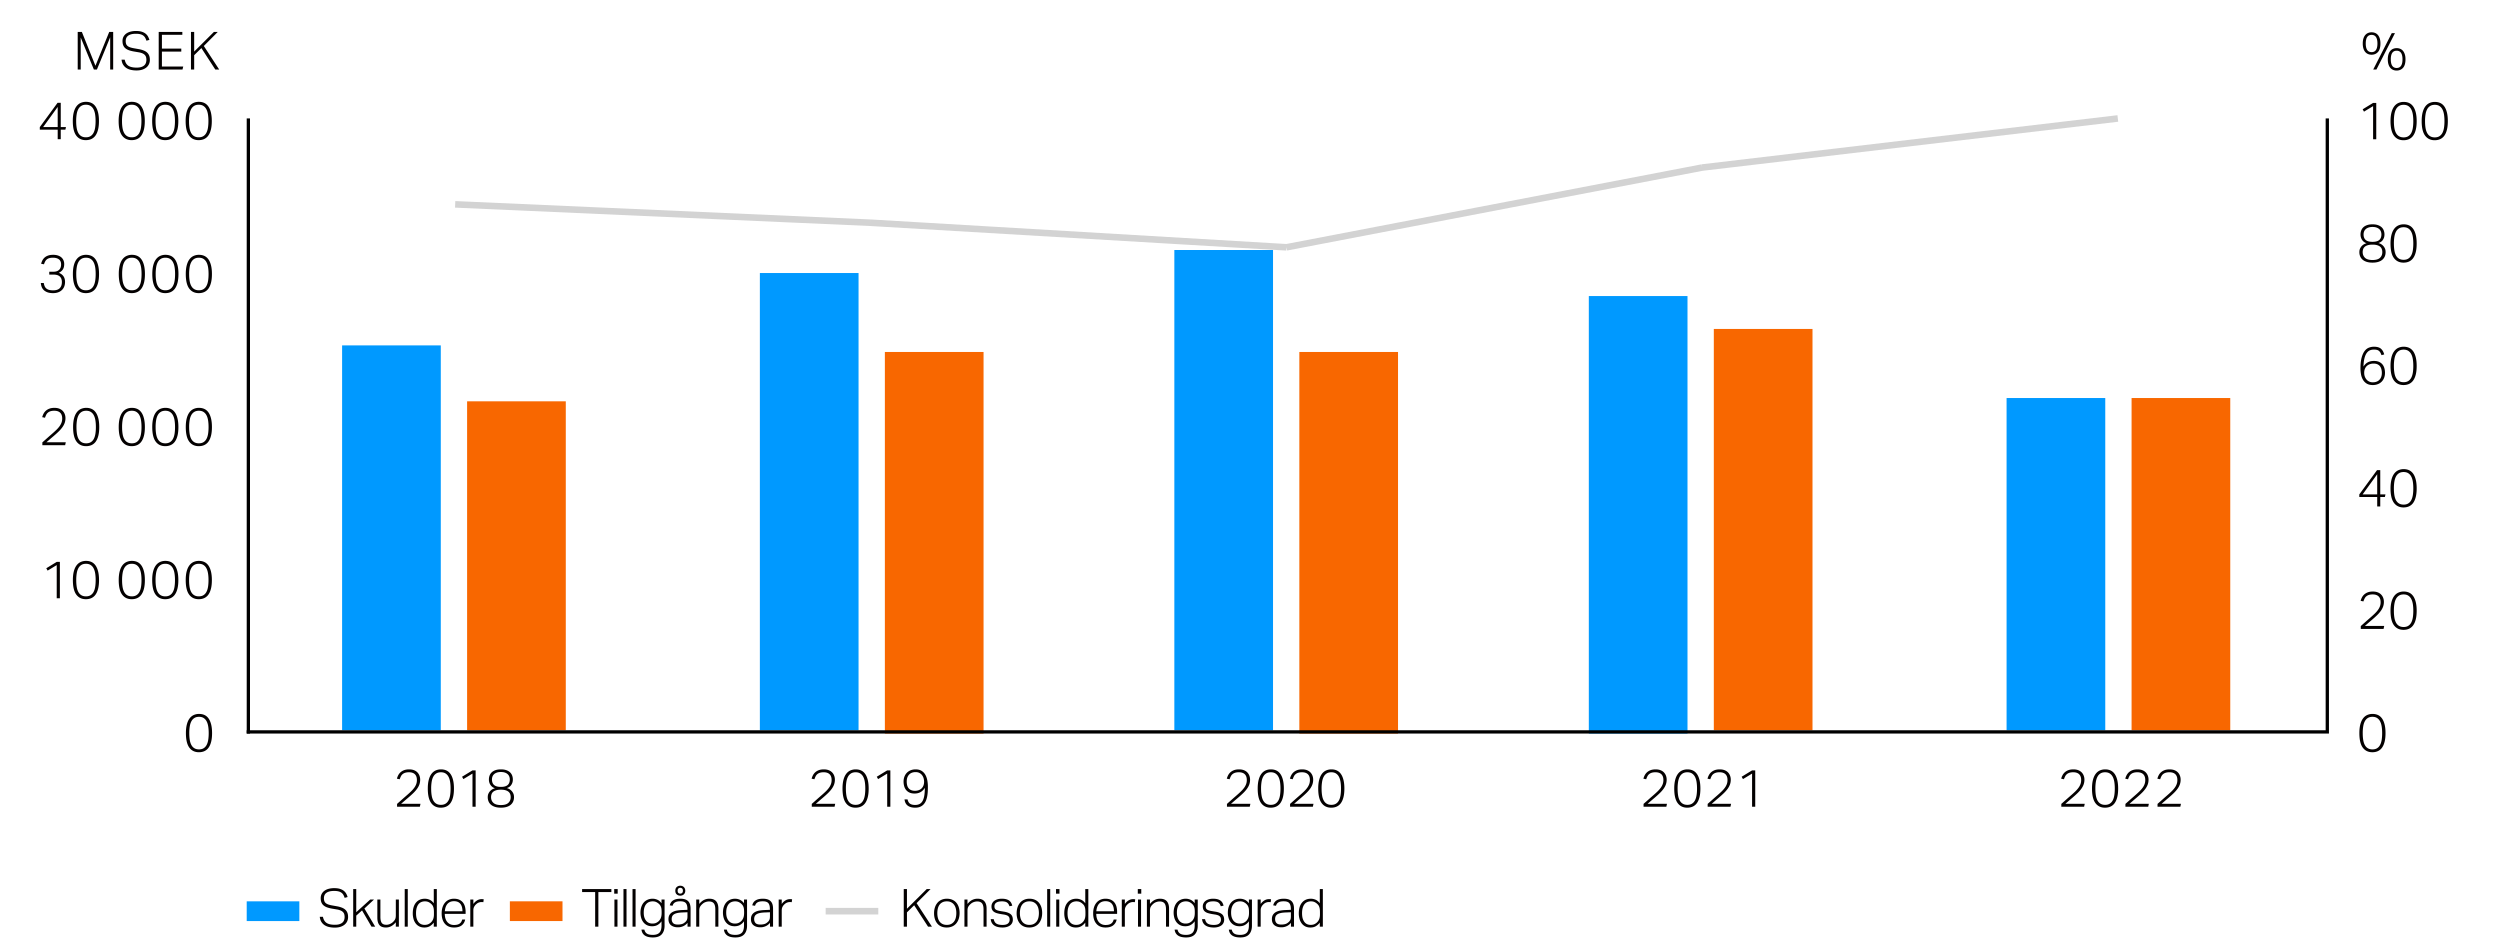 <svg xmlns="http://www.w3.org/2000/svg" width="760" height="289.13" viewBox="0 0 760 289.13"><path d="M60.47 228.679c-1.248 0-2.219-.467-2.912-1.4-.693-.934-1.04-2.403-1.04-4.408 0-1.002.093-1.872.28-2.608.187-.736.456-1.344.808-1.824.352-.48.776-.834 1.272-1.064a3.904 3.904 0 011.656-.344c.618 0 1.17.115 1.656.344.485.229.896.584 1.232 1.064s.594 1.088.776 1.824c.181.736.272 1.605.272 2.608s-.091 1.87-.272 2.6c-.182.73-.443 1.333-.784 1.808a3.17 3.17 0 01-1.256 1.056c-.496.229-1.059.344-1.688.344zm.032-.864c.544 0 1.003-.112 1.376-.336.373-.224.677-.546.912-.968.234-.421.403-.938.504-1.552.101-.613.152-1.309.152-2.088 0-.768-.051-1.458-.152-2.072-.102-.613-.27-1.133-.504-1.56a2.587 2.587 0 00-.912-.984c-.373-.229-.832-.344-1.376-.344s-1.005.115-1.384.344a2.567 2.567 0 00-.92.984c-.235.427-.403.947-.504 1.56a12.71 12.71 0 00-.152 2.072c0 .779.05 1.475.152 2.088.101.614.269 1.131.504 1.552.234.421.541.744.92.968.379.224.84.336 1.384.336z" fill="#030000"/><g fill="#030000"><path d="M120.707 244.385l1.288-1.144c.485-.432.973-.861 1.464-1.288a36.054 36.054 0 001.432-1.296 8.862 8.862 0 001.024-1.152 4.62 4.62 0 00.616-1.128c.138-.378.208-.787.208-1.224 0-.8-.208-1.397-.624-1.792-.416-.395-1.008-.592-1.776-.592-.459 0-.845.051-1.16.152a2.302 2.302 0 00-.792.424 2.084 2.084 0 00-.52.672 6.83 6.83 0 00-.36.88l-.848-.176a5.06 5.06 0 01.384-1.008c.17-.341.4-.645.688-.912a3.436 3.436 0 011.08-.656c.432-.17.957-.256 1.576-.256.533 0 1.008.077 1.424.232a2.89 2.89 0 011.048.656c.283.283.498.616.648 1 .149.384.224.8.224 1.248 0 .501-.075.971-.224 1.408-.15.438-.376.872-.68 1.304a9.695 9.695 0 01-1.16 1.336c-.469.458-1.024.96-1.664 1.504a76.72 76.72 0 00-1.04.888l-1.024.888h5.888l-.192.896h-6.928v-.864zM134.003 245.537c-1.248 0-2.219-.467-2.912-1.4-.693-.934-1.04-2.403-1.04-4.408 0-1.002.093-1.872.28-2.608.187-.736.456-1.344.808-1.824.352-.48.776-.834 1.272-1.064a3.904 3.904 0 011.656-.344c.618 0 1.17.115 1.656.344.485.229.896.584 1.232 1.064s.594 1.088.776 1.824c.181.736.272 1.605.272 2.608s-.091 1.87-.272 2.6c-.182.73-.443 1.333-.784 1.808a3.17 3.17 0 01-1.256 1.056c-.496.229-1.059.344-1.688.344zm.032-.864c.544 0 1.003-.112 1.376-.336.373-.224.677-.546.912-.968.234-.421.403-.938.504-1.552.101-.613.152-1.309.152-2.088 0-.768-.051-1.458-.152-2.072-.102-.613-.27-1.133-.504-1.56a2.587 2.587 0 00-.912-.984c-.373-.229-.832-.344-1.376-.344s-1.005.115-1.384.344a2.567 2.567 0 00-.92.984c-.235.427-.403.947-.504 1.56a12.71 12.71 0 00-.152 2.072c0 .779.05 1.475.152 2.088.101.614.269 1.131.504 1.552.234.421.541.744.92.968.379.224.84.336 1.384.336zM143.635 235.169l-2.768 1.68-.4-.72 3.168-1.936h.96v11.056h-.96v-10.08zM150.483 239.633a2.352 2.352 0 01-.68-.312 2.502 2.502 0 01-.592-.552 2.74 2.74 0 01-.424-.784 3.024 3.024 0 01-.16-1.024c0-.426.072-.829.216-1.208.144-.378.362-.704.656-.976.293-.272.669-.488 1.128-.648.458-.16 1.008-.24 1.648-.24.629 0 1.173.08 1.632.24.459.16.835.376 1.128.648.293.272.512.598.656.976.144.379.216.782.216 1.208 0 .384-.053.723-.16 1.016a2.793 2.793 0 01-.416.768 2.127 2.127 0 01-.592.528 2.815 2.815 0 01-.672.296c.203.054.429.144.68.272.25.128.488.304.712.528s.413.496.568.816c.154.32.232.704.232 1.152 0 .48-.083.915-.248 1.304-.165.39-.413.726-.744 1.008-.331.283-.747.501-1.248.656-.501.154-1.083.232-1.744.232s-1.243-.078-1.744-.232c-.502-.155-.92-.374-1.256-.656a2.652 2.652 0 01-.752-1.008 3.292 3.292 0 01-.248-1.304c0-.437.08-.816.24-1.136.16-.32.352-.589.576-.808s.464-.389.72-.512c.256-.123.48-.205.672-.248zm-1.2 2.72c0 .704.237 1.277.712 1.72.474.442 1.234.664 2.28.664 1.034 0 1.789-.221 2.264-.664.474-.443.712-1.016.712-1.72 0-.341-.051-.653-.152-.936a1.668 1.668 0 00-.504-.72c-.235-.197-.542-.352-.92-.464-.379-.112-.845-.168-1.4-.168-.565 0-1.038.056-1.416.168-.379.112-.685.267-.92.464a1.654 1.654 0 00-.504.72 2.743 2.743 0 00-.152.936zm.272-5.392c0 .747.219 1.31.656 1.688.437.379 1.125.568 2.064.568s1.624-.189 2.056-.568c.432-.378.648-.941.648-1.688 0-.309-.051-.6-.152-.872a1.915 1.915 0 00-.48-.72 2.351 2.351 0 00-.84-.496c-.341-.123-.752-.184-1.232-.184s-.893.062-1.24.184c-.347.123-.63.288-.848.496a1.892 1.892 0 00-.48.72 2.464 2.464 0 00-.152.872z"/></g><g fill="#030000"><path d="M246.78 244.385l1.288-1.144c.485-.432.973-.861 1.464-1.288a36.054 36.054 0 001.432-1.296 8.862 8.862 0 001.024-1.152 4.62 4.62 0 00.616-1.128c.138-.378.208-.787.208-1.224 0-.8-.208-1.397-.624-1.792-.416-.395-1.008-.592-1.776-.592-.459 0-.845.051-1.16.152a2.302 2.302 0 00-.792.424 2.084 2.084 0 00-.52.672 6.83 6.83 0 00-.36.88l-.848-.176a5.06 5.06 0 01.384-1.008c.17-.341.4-.645.688-.912a3.436 3.436 0 011.08-.656c.432-.17.957-.256 1.576-.256.533 0 1.008.077 1.424.232a2.89 2.89 0 011.048.656c.283.283.498.616.648 1 .149.384.224.8.224 1.248 0 .501-.075.971-.224 1.408-.15.438-.376.872-.68 1.304a9.695 9.695 0 01-1.16 1.336c-.469.458-1.024.96-1.664 1.504a76.72 76.72 0 00-1.04.888l-1.024.888h5.888l-.192.896h-6.928v-.864zM260.076 245.537c-1.248 0-2.219-.467-2.912-1.4-.693-.934-1.04-2.403-1.04-4.408 0-1.002.093-1.872.28-2.608.187-.736.456-1.344.808-1.824.352-.48.776-.834 1.272-1.064a3.904 3.904 0 011.656-.344c.618 0 1.17.115 1.656.344.485.229.896.584 1.232 1.064s.594 1.088.776 1.824c.181.736.272 1.605.272 2.608s-.091 1.87-.272 2.6c-.182.73-.443 1.333-.784 1.808a3.17 3.17 0 01-1.256 1.056c-.496.229-1.059.344-1.688.344zm.032-.864c.544 0 1.003-.112 1.376-.336.373-.224.677-.546.912-.968.234-.421.403-.938.504-1.552.101-.613.152-1.309.152-2.088 0-.768-.051-1.458-.152-2.072-.102-.613-.27-1.133-.504-1.56a2.587 2.587 0 00-.912-.984c-.373-.229-.832-.344-1.376-.344s-1.005.115-1.384.344a2.567 2.567 0 00-.92.984c-.235.427-.403.947-.504 1.56a12.71 12.71 0 00-.152 2.072c0 .779.05 1.475.152 2.088.101.614.269 1.131.504 1.552.234.421.541.744.92.968.379.224.84.336 1.384.336zM269.708 235.169l-2.768 1.68-.4-.72 3.168-1.936h.96v11.056h-.96v-10.08zM275.9 243.025c.139.629.395 1.067.768 1.312.373.246.885.368 1.536.368.48 0 .904-.085 1.272-.256.368-.171.677-.456.928-.856.25-.4.437-.934.56-1.6.122-.667.184-1.496.184-2.488-.704 1.152-1.739 1.728-3.104 1.728-.63 0-1.157-.101-1.584-.304a2.802 2.802 0 01-1.032-.808 3.232 3.232 0 01-.568-1.16 5.197 5.197 0 01-.176-1.36c0-.544.088-1.045.264-1.504.176-.458.424-.851.744-1.176.32-.325.704-.579 1.152-.76s.949-.272 1.504-.272c.736 0 1.347.155 1.832.464.485.31.866.715 1.144 1.216.277.501.472 1.067.584 1.696.112.629.168 1.259.168 1.888 0 .427-.011.883-.032 1.368-.021.485-.072.963-.152 1.432s-.203.92-.368 1.352c-.166.432-.39.813-.672 1.144-.283.331-.64.595-1.072.792s-.952.296-1.56.296c-.939 0-1.688-.203-2.248-.608-.56-.405-.893-1.04-1-1.904h.928zm2.272-2.624c.373 0 .728-.056 1.064-.168.336-.112.629-.282.88-.512.25-.229.448-.518.592-.864.144-.346.216-.754.216-1.224 0-.352-.051-.701-.152-1.048a2.92 2.92 0 00-.464-.936 2.355 2.355 0 00-.8-.672c-.325-.17-.707-.256-1.144-.256-.864 0-1.533.256-2.008.768-.475.512-.712 1.205-.712 2.08 0 .384.04.75.12 1.096.08.347.216.648.408.904.192.256.45.459.776.608.325.149.733.224 1.224.224z"/></g><g fill="#030000"><path d="M372.996 244.385l1.288-1.144c.485-.432.973-.861 1.464-1.288a36.054 36.054 0 001.432-1.296c.41-.395.752-.779 1.024-1.152a4.62 4.62 0 00.616-1.128c.138-.378.208-.787.208-1.224 0-.8-.208-1.397-.624-1.792-.416-.395-1.008-.592-1.776-.592-.459 0-.846.051-1.16.152a2.302 2.302 0 00-.792.424 2.084 2.084 0 00-.52.672c-.134.267-.254.56-.36.88l-.848-.176a5.06 5.06 0 01.384-1.008c.171-.341.4-.645.688-.912a3.436 3.436 0 011.08-.656c.432-.17.957-.256 1.576-.256.533 0 1.008.077 1.424.232s.765.374 1.048.656c.282.283.498.616.648 1 .149.384.224.8.224 1.248 0 .501-.075.971-.224 1.408-.15.438-.376.872-.68 1.304a9.695 9.695 0 01-1.16 1.336c-.469.458-1.024.96-1.664 1.504a76.72 76.72 0 00-1.04.888l-1.024.888h5.888l-.192.896h-6.928v-.864zM386.292 245.537c-1.248 0-2.219-.467-2.912-1.4-.693-.934-1.04-2.403-1.04-4.408 0-1.002.093-1.872.28-2.608.187-.736.456-1.344.808-1.824.352-.48.776-.834 1.272-1.064a3.904 3.904 0 011.656-.344c.619 0 1.171.115 1.656.344.485.229.896.584 1.232 1.064.336.48.594 1.088.776 1.824.181.736.272 1.605.272 2.608s-.091 1.87-.272 2.6c-.182.73-.443 1.333-.784 1.808a3.17 3.17 0 01-1.256 1.056c-.496.229-1.059.344-1.688.344zm.032-.864c.544 0 1.003-.112 1.376-.336.373-.224.677-.546.912-.968.234-.421.402-.938.504-1.552.101-.613.152-1.309.152-2.088 0-.768-.051-1.458-.152-2.072-.101-.613-.269-1.133-.504-1.56a2.587 2.587 0 00-.912-.984c-.374-.229-.832-.344-1.376-.344s-1.005.115-1.384.344a2.56 2.56 0 00-.92.984c-.235.427-.403.947-.504 1.56a12.823 12.823 0 00-.152 2.072c0 .779.051 1.475.152 2.088.101.614.269 1.131.504 1.552.234.421.541.744.92.968.378.224.84.336 1.384.336zM392.18 244.385l1.288-1.144c.485-.432.973-.861 1.464-1.288a36.054 36.054 0 001.432-1.296c.41-.395.752-.779 1.024-1.152a4.62 4.62 0 00.616-1.128c.138-.378.208-.787.208-1.224 0-.8-.208-1.397-.624-1.792-.416-.395-1.008-.592-1.776-.592-.459 0-.846.051-1.16.152a2.302 2.302 0 00-.792.424 2.084 2.084 0 00-.52.672c-.134.267-.254.56-.36.88l-.848-.176a5.06 5.06 0 01.384-1.008c.171-.341.4-.645.688-.912a3.436 3.436 0 011.08-.656c.432-.17.957-.256 1.576-.256.533 0 1.008.077 1.424.232s.765.374 1.048.656c.282.283.498.616.648 1 .149.384.224.8.224 1.248 0 .501-.075.971-.224 1.408-.15.438-.376.872-.68 1.304a9.695 9.695 0 01-1.16 1.336c-.469.458-1.024.96-1.664 1.504a76.72 76.72 0 00-1.04.888l-1.024.888h5.888l-.192.896h-6.928v-.864zM404.692 245.537c-1.248 0-2.219-.467-2.912-1.4-.693-.934-1.04-2.403-1.04-4.408 0-1.002.093-1.872.28-2.608.187-.736.456-1.344.808-1.824.352-.48.776-.834 1.272-1.064a3.904 3.904 0 011.656-.344c.619 0 1.171.115 1.656.344.485.229.896.584 1.232 1.064.336.48.594 1.088.776 1.824.181.736.272 1.605.272 2.608s-.091 1.87-.272 2.6c-.182.73-.443 1.333-.784 1.808a3.17 3.17 0 01-1.256 1.056c-.496.229-1.059.344-1.688.344zm.032-.864c.544 0 1.003-.112 1.376-.336.373-.224.677-.546.912-.968.234-.421.402-.938.504-1.552.101-.613.152-1.309.152-2.088 0-.768-.051-1.458-.152-2.072-.101-.613-.269-1.133-.504-1.56a2.587 2.587 0 00-.912-.984c-.374-.229-.832-.344-1.376-.344s-1.005.115-1.384.344a2.56 2.56 0 00-.92.984c-.235.427-.403.947-.504 1.56a12.823 12.823 0 00-.152 2.072c0 .779.051 1.475.152 2.088.101.614.269 1.131.504 1.552.234.421.541.744.92.968.378.224.84.336 1.384.336z"/></g><g fill="#030000"><path d="M499.641 244.385l1.288-1.144c.485-.432.973-.861 1.464-1.288a36.054 36.054 0 001.432-1.296c.41-.395.752-.779 1.024-1.152a4.62 4.62 0 00.616-1.128c.138-.378.208-.787.208-1.224 0-.8-.208-1.397-.624-1.792-.416-.395-1.008-.592-1.776-.592-.459 0-.846.051-1.16.152a2.302 2.302 0 00-.792.424 2.084 2.084 0 00-.52.672c-.134.267-.254.56-.36.88l-.848-.176a5.06 5.06 0 01.384-1.008c.171-.341.4-.645.688-.912a3.436 3.436 0 011.08-.656c.432-.17.957-.256 1.576-.256.533 0 1.008.077 1.424.232s.765.374 1.048.656c.282.283.498.616.648 1 .149.384.224.8.224 1.248 0 .501-.075.971-.224 1.408-.15.438-.376.872-.68 1.304a9.695 9.695 0 01-1.16 1.336c-.469.458-1.024.96-1.664 1.504a76.72 76.72 0 00-1.04.888l-1.024.888h5.888l-.192.896h-6.928v-.864zM512.92 245.537c-1.248 0-2.219-.467-2.912-1.4-.693-.934-1.04-2.403-1.04-4.408 0-1.002.093-1.872.28-2.608.187-.736.456-1.344.808-1.824.352-.48.776-.834 1.272-1.064a3.904 3.904 0 011.656-.344c.619 0 1.171.115 1.656.344.485.229.896.584 1.232 1.064.336.48.594 1.088.776 1.824.181.736.272 1.605.272 2.608s-.091 1.87-.272 2.6c-.182.73-.443 1.333-.784 1.808a3.17 3.17 0 01-1.256 1.056c-.496.229-1.059.344-1.688.344zm.032-.864c.544 0 1.003-.112 1.376-.336.373-.224.677-.546.912-.968.234-.421.402-.938.504-1.552.101-.613.152-1.309.152-2.088 0-.768-.051-1.458-.152-2.072-.101-.613-.269-1.133-.504-1.56a2.587 2.587 0 00-.912-.984c-.374-.229-.832-.344-1.376-.344s-1.005.115-1.384.344a2.56 2.56 0 00-.92.984c-.235.427-.403.947-.504 1.56a12.823 12.823 0 00-.152 2.072c0 .779.051 1.475.152 2.088.101.614.269 1.131.504 1.552.234.421.541.744.92.968.378.224.84.336 1.384.336zM519.128 244.385l1.288-1.144c.485-.432.973-.861 1.464-1.288a36.054 36.054 0 001.432-1.296c.41-.395.752-.779 1.024-1.152a4.62 4.62 0 00.616-1.128c.138-.378.208-.787.208-1.224 0-.8-.208-1.397-.624-1.792-.416-.395-1.008-.592-1.776-.592-.459 0-.846.051-1.16.152a2.302 2.302 0 00-.792.424 2.084 2.084 0 00-.52.672c-.134.267-.254.56-.36.88l-.848-.176a5.06 5.06 0 01.384-1.008c.171-.341.4-.645.688-.912a3.436 3.436 0 011.08-.656c.432-.17.957-.256 1.576-.256.533 0 1.008.077 1.424.232s.765.374 1.048.656c.282.283.498.616.648 1 .149.384.224.8.224 1.248 0 .501-.075.971-.224 1.408-.15.438-.376.872-.68 1.304a9.695 9.695 0 01-1.16 1.336c-.469.458-1.024.96-1.664 1.504a76.72 76.72 0 00-1.04.888l-1.024.888h5.888l-.192.896h-6.928v-.864zM532.632 235.169l-2.768 1.68-.4-.72 3.168-1.936h.96v11.056h-.96v-10.08z"/></g><path d="M720.964 16.634c-.395 0-.755-.069-1.08-.208a2.295 2.295 0 01-.848-.624c-.24-.277-.427-.632-.56-1.064-.133-.432-.2-.936-.2-1.512s.067-1.078.2-1.504c.133-.426.32-.781.56-1.064.24-.282.525-.493.856-.632.33-.139.688-.208 1.072-.208.395 0 .757.069 1.088.208.33.139.613.35.848.632.234.283.418.638.552 1.064.133.427.2.928.2 1.504 0 1.163-.248 2.021-.744 2.576-.496.555-1.144.832-1.944.832zm0-.784c1.184 0 1.776-.875 1.776-2.624s-.592-2.624-1.776-2.624-1.776.875-1.776 2.624.592 2.624 1.776 2.624zm1.472 5.28h-.976l5.632-11.056h.976l-5.632 11.056zm6.144.32c-.395 0-.755-.069-1.08-.208a2.287 2.287 0 01-.848-.624c-.24-.277-.427-.632-.56-1.064-.133-.432-.2-.936-.2-1.512s.067-1.077.2-1.504c.133-.427.32-.781.56-1.064s.525-.494.856-.632a2.757 2.757 0 011.072-.208c.395 0 .757.07 1.088.208.33.139.613.35.848.632.234.283.418.637.552 1.064.133.427.2.928.2 1.504 0 1.163-.248 2.021-.744 2.576-.496.555-1.144.832-1.944.832zm0-.784c1.184 0 1.776-.875 1.776-2.624s-.592-2.624-1.776-2.624-1.776.875-1.776 2.624.592 2.624 1.776 2.624z" fill="#030000"/><g fill="#030000"><path d="M23.623 9.707h1.264l4.128 10.288 4.192-10.288h1.2v11.424h-.912v-9.792c-.054.096-.224.507-.512 1.232-.128.31-.288.702-.48 1.176-.192.475-.43 1.056-.712 1.744-.283.688-.616 1.496-1 2.424-.384.928-.827 2-1.328 3.216h-.928l-4-9.728v9.728h-.912V9.707zM37.911 18.138c.171.854.539 1.47 1.104 1.848.565.379 1.408.568 2.528.568.576 0 1.053-.064 1.432-.192.378-.128.68-.298.904-.512s.384-.464.48-.752c.096-.288.144-.592.144-.912 0-.267-.029-.52-.088-.76a1.617 1.617 0 00-.336-.656c-.166-.197-.403-.371-.712-.52-.31-.149-.715-.267-1.216-.352l-1.424-.24c-.555-.096-1.048-.218-1.48-.368s-.797-.344-1.096-.584a2.29 2.29 0 01-.68-.904c-.155-.362-.232-.805-.232-1.328s.109-.976.328-1.36c.219-.384.512-.701.88-.952s.8-.438 1.296-.56a6.526 6.526 0 011.576-.184c.714 0 1.312.078 1.792.232.48.155.875.36 1.184.616.309.256.549.546.72.872.171.326.304.654.4.984l-.896.256a5.088 5.088 0 00-.376-.888 2.096 2.096 0 00-.576-.664 2.59 2.59 0 00-.904-.416c-.363-.096-.805-.144-1.328-.144-.587 0-1.078.056-1.472.168-.395.112-.715.267-.96.464a1.681 1.681 0 00-.528.704c-.107.272-.16.562-.16.872 0 .32.037.597.112.832a1.4 1.4 0 00.384.608c.181.17.424.314.728.432s.685.219 1.144.304l1.616.288a7.797 7.797 0 011.496.416c.421.17.771.387 1.048.648s.482.573.616.936c.133.363.2.79.2 1.28 0 .438-.086.851-.256 1.24a2.822 2.822 0 01-.76 1.016c-.336.288-.755.517-1.256.688-.502.17-1.088.256-1.76.256a7.944 7.944 0 01-1.72-.176 4.156 4.156 0 01-1.392-.568c-.4-.261-.728-.6-.984-1.016-.256-.416-.416-.922-.48-1.52h.96zM48.247 9.707h7.184v.88h-6.208v4.192h5.888v.912h-5.888v4.544h6.48l-.224.896h-7.232V9.707zM58.055 9.707h.976v5.968l6-5.968h1.168l-4.24 4.272 4.672 7.152h-1.184l-4.224-6.512-2.192 2.16v4.352h-.976V9.707z"/></g><path d="M721.198 228.681c-1.248 0-2.219-.467-2.912-1.4-.693-.934-1.04-2.403-1.04-4.408 0-1.002.093-1.872.28-2.608.187-.736.456-1.344.808-1.824.352-.48.776-.834 1.272-1.064a3.904 3.904 0 011.656-.344c.619 0 1.171.115 1.656.344.485.229.896.584 1.232 1.064.336.48.594 1.088.776 1.824.181.736.272 1.605.272 2.608s-.091 1.87-.272 2.6c-.182.73-.443 1.333-.784 1.808a3.17 3.17 0 01-1.256 1.056c-.496.229-1.059.344-1.688.344zm.032-.864c.544 0 1.003-.112 1.376-.336.373-.224.677-.546.912-.968.234-.421.402-.938.504-1.552.101-.613.152-1.309.152-2.088 0-.768-.051-1.458-.152-2.072-.101-.613-.269-1.133-.504-1.56a2.587 2.587 0 00-.912-.984c-.374-.229-.832-.344-1.376-.344s-1.005.115-1.384.344a2.56 2.56 0 00-.92.984c-.235.427-.403.947-.504 1.56a12.823 12.823 0 00-.152 2.072c0 .779.051 1.475.152 2.088.101.614.269 1.131.504 1.552.234.421.541.744.92.968.378.224.84.336 1.384.336z" fill="#030000"/><g fill="#030000"><path d="M717.678 190.322l1.288-1.144c.485-.432.973-.861 1.464-1.288a36.054 36.054 0 001.432-1.296c.41-.395.752-.779 1.024-1.152a4.62 4.62 0 00.616-1.128c.138-.378.208-.787.208-1.224 0-.8-.208-1.397-.624-1.792-.416-.395-1.008-.592-1.776-.592-.459 0-.846.051-1.16.152a2.302 2.302 0 00-.792.424 2.084 2.084 0 00-.52.672c-.134.267-.254.56-.36.88l-.848-.176a5.06 5.06 0 01.384-1.008c.171-.341.4-.645.688-.912a3.436 3.436 0 011.08-.656c.432-.17.957-.256 1.576-.256.533 0 1.008.077 1.424.232s.765.374 1.048.656c.282.283.498.616.648 1 .149.384.224.8.224 1.248 0 .501-.075.971-.224 1.408-.15.438-.376.872-.68 1.304a9.695 9.695 0 01-1.16 1.336c-.469.458-1.024.96-1.664 1.504a76.72 76.72 0 00-1.04.888l-1.024.888h5.888l-.192.896h-6.928v-.864zM730.67 191.474c-1.248 0-2.219-.467-2.912-1.4-.693-.934-1.04-2.403-1.04-4.408 0-1.002.093-1.872.28-2.608.187-.736.456-1.344.808-1.824.352-.48.776-.834 1.272-1.064a3.904 3.904 0 011.656-.344c.619 0 1.171.115 1.656.344.485.229.896.584 1.232 1.064.336.48.594 1.088.776 1.824.181.736.272 1.605.272 2.608s-.091 1.87-.272 2.6c-.182.73-.443 1.333-.784 1.808a3.17 3.17 0 01-1.256 1.056c-.496.229-1.059.344-1.688.344zm.032-.864c.544 0 1.003-.112 1.376-.336.373-.224.677-.546.912-.968.234-.421.402-.938.504-1.552.101-.613.152-1.309.152-2.088 0-.768-.051-1.458-.152-2.072-.101-.613-.269-1.133-.504-1.56a2.587 2.587 0 00-.912-.984c-.374-.229-.832-.344-1.376-.344s-1.005.115-1.384.344a2.56 2.56 0 00-.92.984c-.235.427-.403.947-.504 1.56a12.823 12.823 0 00-.152 2.072c0 .779.051 1.475.152 2.088.101.614.269 1.131.504 1.552.234.421.541.744.92.968.378.224.84.336 1.384.336z"/></g><g fill="#030000"><path d="M717.23 150.295l5.392-7.376h.976v7.376h1.584l-.176.784h-1.408v2.896h-.928v-2.896h-5.44v-.784zm5.44 0v-6.128l-4.432 6.128h4.432zM730.67 154.263c-1.248 0-2.219-.467-2.912-1.4-.693-.934-1.04-2.403-1.04-4.408 0-1.002.093-1.872.28-2.608.187-.736.456-1.344.808-1.824.352-.48.776-.834 1.272-1.064a3.904 3.904 0 011.656-.344c.619 0 1.171.115 1.656.344.485.229.896.584 1.232 1.064.336.48.594 1.088.776 1.824.181.736.272 1.605.272 2.608s-.091 1.87-.272 2.6c-.182.73-.443 1.333-.784 1.808a3.17 3.17 0 01-1.256 1.056c-.496.229-1.059.344-1.688.344zm.032-.864c.544 0 1.003-.112 1.376-.336.373-.224.677-.546.912-.968.234-.421.402-.938.504-1.552.101-.613.152-1.309.152-2.088 0-.768-.051-1.458-.152-2.072-.101-.613-.269-1.133-.504-1.56a2.587 2.587 0 00-.912-.984c-.374-.229-.832-.344-1.376-.344s-1.005.115-1.384.344a2.56 2.56 0 00-.92.984c-.235.427-.403.947-.504 1.56a12.823 12.823 0 00-.152 2.072c0 .779.051 1.475.152 2.088.101.614.269 1.131.504 1.552.234.421.541.744.92.968.378.224.84.336 1.384.336z"/></g><g fill="#030000"><path d="M723.967 107.966a4.62 4.62 0 00-.344-.784 1.826 1.826 0 00-.448-.528 1.614 1.614 0 00-.632-.296 3.866 3.866 0 00-.88-.088c-.438 0-.84.078-1.208.232-.368.155-.693.427-.976.816-.283.39-.51.918-.68 1.584-.171.667-.272 1.512-.304 2.536.373-.597.821-1.032 1.344-1.304.522-.272 1.136-.408 1.84-.408.619 0 1.144.099 1.576.296.432.198.778.464 1.04.8.261.336.45.723.568 1.16.117.438.176.891.176 1.36 0 .544-.088 1.045-.264 1.504s-.424.851-.744 1.176c-.32.326-.709.579-1.168.76a4.11 4.11 0 01-1.52.272c-.768 0-1.395-.152-1.88-.456a3.333 3.333 0 01-1.144-1.184 5.037 5.037 0 01-.576-1.632 10.284 10.284 0 01-.16-1.8c0-1.322.117-2.41.352-3.264.235-.854.541-1.525.92-2.016.379-.491.813-.829 1.304-1.016.491-.187.992-.28 1.504-.28.971 0 1.691.208 2.16.624.469.416.795.992.976 1.728l-.832.208zm-2.64 8.256c.864 0 1.538-.256 2.024-.768.485-.512.728-1.205.728-2.08a4.59 4.59 0 00-.128-1.096c-.086-.347-.224-.651-.416-.912s-.451-.467-.776-.616c-.326-.149-.728-.224-1.208-.224-.374 0-.736.059-1.088.176a2.557 2.557 0 00-.928.544 2.491 2.491 0 00-.624.936c-.15.379-.214.824-.192 1.336a3.053 3.053 0 00.704 1.856c.213.256.48.461.8.616.32.155.688.232 1.104.232zM730.67 117.054c-1.248 0-2.219-.467-2.912-1.4-.693-.934-1.04-2.403-1.04-4.408 0-1.002.093-1.872.28-2.608.187-.736.456-1.344.808-1.824.352-.48.776-.834 1.272-1.064a3.904 3.904 0 011.656-.344c.619 0 1.171.115 1.656.344.485.229.896.584 1.232 1.064.336.48.594 1.088.776 1.824.181.736.272 1.605.272 2.608s-.091 1.87-.272 2.6c-.182.73-.443 1.333-.784 1.808a3.17 3.17 0 01-1.256 1.056c-.496.229-1.059.344-1.688.344zm.032-.864c.544 0 1.003-.112 1.376-.336.373-.224.677-.546.912-.968.234-.421.402-.938.504-1.552.101-.613.152-1.309.152-2.088 0-.768-.051-1.458-.152-2.072-.101-.613-.269-1.133-.504-1.56a2.587 2.587 0 00-.912-.984c-.374-.229-.832-.344-1.376-.344s-1.005.115-1.384.344a2.56 2.56 0 00-.92.984c-.235.427-.403.947-.504 1.56a12.823 12.823 0 00-.152 2.072c0 .779.051 1.475.152 2.088.101.614.269 1.131.504 1.552.234.421.541.744.92.968.378.224.84.336 1.384.336z"/></g><g fill="#030000"><path d="M719.454 73.939a2.364 2.364 0 01-.68-.312c-.219-.144-.416-.328-.592-.552s-.318-.485-.424-.784a3.024 3.024 0 01-.16-1.024c0-.426.072-.829.216-1.208.144-.378.363-.704.656-.976.293-.272.669-.488 1.128-.648.458-.16 1.008-.24 1.648-.24.629 0 1.173.08 1.632.24.458.16.834.376 1.128.648.293.272.512.598.656.976.144.379.216.782.216 1.208 0 .384-.054.723-.16 1.016a2.793 2.793 0 01-.416.768 2.127 2.127 0 01-.592.528 2.815 2.815 0 01-.672.296c.203.054.429.144.68.272.25.128.488.304.712.528s.413.496.568.816c.154.32.232.704.232 1.152 0 .48-.083.915-.248 1.304-.166.39-.414.726-.744 1.008-.331.283-.747.501-1.248.656-.501.154-1.083.232-1.744.232s-1.243-.078-1.744-.232c-.502-.155-.92-.374-1.256-.656a2.652 2.652 0 01-.752-1.008 3.292 3.292 0 01-.248-1.304c0-.437.08-.816.24-1.136.16-.32.352-.589.576-.808s.464-.389.72-.512c.256-.123.48-.205.672-.248zm-1.2 2.72c0 .704.237 1.277.712 1.72.474.442 1.234.664 2.28.664 1.035 0 1.789-.221 2.264-.664.474-.443.712-1.016.712-1.72 0-.341-.051-.653-.152-.936a1.676 1.676 0 00-.504-.72c-.235-.197-.542-.352-.92-.464-.379-.112-.845-.168-1.4-.168-.565 0-1.037.056-1.416.168-.379.112-.686.267-.92.464a1.654 1.654 0 00-.504.72 2.768 2.768 0 00-.152.936zm.272-5.392c0 .747.219 1.31.656 1.688.437.379 1.125.568 2.064.568s1.624-.189 2.056-.568c.432-.378.648-.941.648-1.688 0-.309-.051-.6-.152-.872a1.892 1.892 0 00-.48-.72 2.351 2.351 0 00-.84-.496c-.342-.123-.752-.184-1.232-.184s-.893.062-1.24.184c-.347.123-.63.288-.848.496a1.892 1.892 0 00-.48.72 2.486 2.486 0 00-.152.872zM730.67 79.843c-1.248 0-2.219-.467-2.912-1.4-.693-.934-1.04-2.403-1.04-4.408 0-1.002.093-1.872.28-2.608.187-.736.456-1.344.808-1.824.352-.48.776-.834 1.272-1.064a3.904 3.904 0 011.656-.344c.619 0 1.171.115 1.656.344.485.229.896.584 1.232 1.064.336.48.594 1.088.776 1.824.181.736.272 1.605.272 2.608s-.091 1.87-.272 2.6c-.182.73-.443 1.333-.784 1.808a3.17 3.17 0 01-1.256 1.056c-.496.229-1.059.344-1.688.344zm.032-.864c.544 0 1.003-.112 1.376-.336.373-.224.677-.546.912-.968.234-.421.402-.938.504-1.552.101-.613.152-1.309.152-2.088 0-.768-.051-1.458-.152-2.072-.101-.613-.269-1.133-.504-1.56a2.587 2.587 0 00-.912-.984c-.374-.229-.832-.344-1.376-.344s-1.005.115-1.384.344a2.56 2.56 0 00-.92.984c-.235.427-.403.947-.504 1.56a12.823 12.823 0 00-.152 2.072c0 .779.051 1.475.152 2.088.101.614.269 1.131.504 1.552.234.421.541.744.92.968.378.224.84.336 1.384.336z"/></g><g fill="#030000"><path d="M721.422 32.262l-2.768 1.68-.4-.72 3.168-1.936h.96v11.056h-.96v-10.08zM730.67 42.63c-1.248 0-2.219-.467-2.912-1.4-.693-.934-1.04-2.403-1.04-4.408 0-1.002.093-1.872.28-2.608.187-.736.456-1.344.808-1.824.352-.48.776-.834 1.272-1.064a3.904 3.904 0 011.656-.344c.619 0 1.171.115 1.656.344.485.229.896.584 1.232 1.064.336.48.594 1.088.776 1.824.181.736.272 1.605.272 2.608s-.091 1.87-.272 2.6c-.182.73-.443 1.333-.784 1.808a3.17 3.17 0 01-1.256 1.056c-.496.229-1.059.344-1.688.344zm.032-.864c.544 0 1.003-.112 1.376-.336.373-.224.677-.546.912-.968.234-.421.402-.938.504-1.552.101-.613.152-1.309.152-2.088 0-.768-.051-1.458-.152-2.072-.101-.613-.269-1.133-.504-1.56a2.587 2.587 0 00-.912-.984c-.374-.229-.832-.344-1.376-.344s-1.005.115-1.384.344a2.56 2.56 0 00-.92.984c-.235.427-.403.947-.504 1.56a12.823 12.823 0 00-.152 2.072c0 .779.051 1.475.152 2.088.101.614.269 1.131.504 1.552.234.421.541.744.92.968.378.224.84.336 1.384.336zM740.142 42.63c-1.248 0-2.219-.467-2.912-1.4-.693-.934-1.04-2.403-1.04-4.408 0-1.002.093-1.872.28-2.608.187-.736.456-1.344.808-1.824.352-.48.776-.834 1.272-1.064a3.904 3.904 0 011.656-.344c.619 0 1.171.115 1.656.344.485.229.896.584 1.232 1.064.336.48.594 1.088.776 1.824.181.736.272 1.605.272 2.608s-.091 1.87-.272 2.6c-.182.73-.443 1.333-.784 1.808a3.17 3.17 0 01-1.256 1.056c-.496.229-1.059.344-1.688.344zm.032-.864c.544 0 1.003-.112 1.376-.336.373-.224.677-.546.912-.968.234-.421.402-.938.504-1.552.101-.613.152-1.309.152-2.088 0-.768-.051-1.458-.152-2.072-.101-.613-.269-1.133-.504-1.56a2.587 2.587 0 00-.912-.984c-.374-.229-.832-.344-1.376-.344s-1.005.115-1.384.344a2.56 2.56 0 00-.92.984c-.235.427-.403.947-.504 1.56a12.823 12.823 0 00-.152 2.072c0 .779.051 1.475.152 2.088.101.614.269 1.131.504 1.552.234.421.541.744.92.968.378.224.84.336 1.384.336z"/></g><g fill="#030000"><path d="M626.641 244.385l1.288-1.144c.485-.432.973-.861 1.464-1.288a36.054 36.054 0 001.432-1.296c.41-.395.752-.779 1.024-1.152a4.62 4.62 0 00.616-1.128c.138-.378.208-.787.208-1.224 0-.8-.208-1.397-.624-1.792-.416-.395-1.008-.592-1.776-.592-.459 0-.846.051-1.16.152a2.302 2.302 0 00-.792.424 2.084 2.084 0 00-.52.672c-.134.267-.254.56-.36.88l-.848-.176a5.06 5.06 0 01.384-1.008c.171-.341.4-.645.688-.912a3.436 3.436 0 011.08-.656c.432-.17.957-.256 1.576-.256.533 0 1.008.077 1.424.232s.765.374 1.048.656c.282.283.498.616.648 1 .149.384.224.8.224 1.248 0 .501-.075.971-.224 1.408-.15.438-.376.872-.68 1.304a9.695 9.695 0 01-1.16 1.336c-.469.458-1.024.96-1.664 1.504a76.72 76.72 0 00-1.04.888l-1.024.888h5.888l-.192.896h-6.928v-.864zM639.92 245.537c-1.248 0-2.219-.467-2.912-1.4-.693-.934-1.04-2.403-1.04-4.408 0-1.002.093-1.872.28-2.608.187-.736.456-1.344.808-1.824.352-.48.776-.834 1.272-1.064a3.904 3.904 0 011.656-.344c.619 0 1.171.115 1.656.344.485.229.896.584 1.232 1.064.336.48.594 1.088.776 1.824.181.736.272 1.605.272 2.608s-.091 1.87-.272 2.6c-.182.73-.443 1.333-.784 1.808a3.17 3.17 0 01-1.256 1.056c-.496.229-1.059.344-1.688.344zm.032-.864c.544 0 1.003-.112 1.376-.336.373-.224.677-.546.912-.968.234-.421.402-.938.504-1.552.101-.613.152-1.309.152-2.088 0-.768-.051-1.458-.152-2.072-.101-.613-.269-1.133-.504-1.56a2.587 2.587 0 00-.912-.984c-.374-.229-.832-.344-1.376-.344s-1.005.115-1.384.344a2.56 2.56 0 00-.92.984c-.235.427-.403.947-.504 1.56a12.823 12.823 0 00-.152 2.072c0 .779.051 1.475.152 2.088.101.614.269 1.131.504 1.552.234.421.541.744.92.968.378.224.84.336 1.384.336zM646.128 244.385l1.288-1.144c.485-.432.973-.861 1.464-1.288a36.054 36.054 0 001.432-1.296c.41-.395.752-.779 1.024-1.152a4.62 4.62 0 00.616-1.128c.138-.378.208-.787.208-1.224 0-.8-.208-1.397-.624-1.792-.416-.395-1.008-.592-1.776-.592-.459 0-.846.051-1.16.152a2.302 2.302 0 00-.792.424 2.084 2.084 0 00-.52.672c-.134.267-.254.56-.36.88l-.848-.176a5.06 5.06 0 01.384-1.008c.171-.341.4-.645.688-.912a3.436 3.436 0 011.08-.656c.432-.17.957-.256 1.576-.256.533 0 1.008.077 1.424.232s.765.374 1.048.656c.282.283.498.616.648 1 .149.384.224.8.224 1.248 0 .501-.075.971-.224 1.408-.15.438-.376.872-.68 1.304a9.695 9.695 0 01-1.16 1.336c-.469.458-1.024.96-1.664 1.504a76.72 76.72 0 00-1.04.888l-1.024.888h5.888l-.192.896h-6.928v-.864zM655.888 244.385l1.288-1.144c.485-.432.973-.861 1.464-1.288a36.054 36.054 0 001.432-1.296c.41-.395.752-.779 1.024-1.152a4.62 4.62 0 00.616-1.128c.138-.378.208-.787.208-1.224 0-.8-.208-1.397-.624-1.792-.416-.395-1.008-.592-1.776-.592-.459 0-.846.051-1.16.152a2.302 2.302 0 00-.792.424 2.084 2.084 0 00-.52.672c-.134.267-.254.56-.36.88l-.848-.176a5.06 5.06 0 01.384-1.008c.171-.341.4-.645.688-.912a3.436 3.436 0 011.08-.656c.432-.17.957-.256 1.576-.256.533 0 1.008.077 1.424.232s.765.374 1.048.656c.282.283.498.616.648 1 .149.384.224.8.224 1.248 0 .501-.075.971-.224 1.408-.15.438-.376.872-.68 1.304a9.695 9.695 0 01-1.16 1.336c-.469.458-1.024.96-1.664 1.504a76.72 76.72 0 00-1.04.888l-1.024.888h5.888l-.192.896h-6.928v-.864z"/></g><path fill="none" stroke="#000" stroke-miterlimit="10" d="M75.5 223V36"/><path fill="#f86700" d="M648 121h30v101h-30zM521 100h30v122h-30zM395 107h30v116h-30zM269 107h30v116h-30zM142 122h30v100h-30z"/><path fill="#09f" d="M610 121h30v101h-30zM483 90h30v133h-30zM357 76h30v146h-30zM231 83h30v139h-30zM104 105h30v117h-30z"/><path fill="none" stroke="#000" stroke-miterlimit="10" d="M707.5 223V36M75 222.5h632M75 222.5h632"/><g fill="none" stroke="#d3d3d3" stroke-miterlimit="10" stroke-width="2"><path d="M643.819 36.014L517.456 50.933M517.457 50.933L391.094 75.178M391.095 75.178l-126.363-7.461M264.733 67.717L138.37 62.123"/></g><g><g fill="#030000"><path d="M17.242 171.79l-2.768 1.68-.4-.72 3.168-1.936h.96v11.056h-.96v-10.08zM26.106 182.158c-1.248 0-2.219-.467-2.912-1.4-.693-.934-1.04-2.403-1.04-4.408 0-1.002.093-1.872.28-2.608.187-.736.456-1.344.808-1.824.352-.48.776-.834 1.272-1.064a3.904 3.904 0 011.656-.344c.618 0 1.17.115 1.656.344.485.229.896.584 1.232 1.064s.594 1.088.776 1.824c.181.736.272 1.605.272 2.608s-.091 1.87-.272 2.6c-.182.73-.443 1.333-.784 1.808a3.17 3.17 0 01-1.256 1.056c-.496.229-1.059.344-1.688.344zm.032-.864c.544 0 1.003-.112 1.376-.336.373-.224.677-.546.912-.968.234-.421.403-.938.504-1.552.101-.613.152-1.309.152-2.088 0-.768-.051-1.458-.152-2.072-.102-.613-.27-1.133-.504-1.56a2.587 2.587 0 00-.912-.984c-.373-.229-.832-.344-1.376-.344s-1.005.115-1.384.344a2.567 2.567 0 00-.92.984c-.235.427-.403.947-.504 1.56a12.71 12.71 0 00-.152 2.072c0 .779.05 1.475.152 2.088.101.614.269 1.131.504 1.552.234.421.541.744.92.968.379.224.84.336 1.384.336zM40.042 182.158c-1.248 0-2.219-.467-2.912-1.4-.693-.934-1.04-2.403-1.04-4.408 0-1.002.093-1.872.28-2.608.187-.736.456-1.344.808-1.824.352-.48.776-.834 1.272-1.064a3.904 3.904 0 011.656-.344c.618 0 1.17.115 1.656.344.485.229.896.584 1.232 1.064s.594 1.088.776 1.824c.181.736.272 1.605.272 2.608s-.091 1.87-.272 2.6c-.182.73-.443 1.333-.784 1.808a3.17 3.17 0 01-1.256 1.056c-.496.229-1.059.344-1.688.344zm.032-.864c.544 0 1.003-.112 1.376-.336.373-.224.677-.546.912-.968.234-.421.403-.938.504-1.552.101-.613.152-1.309.152-2.088 0-.768-.051-1.458-.152-2.072-.102-.613-.27-1.133-.504-1.56a2.587 2.587 0 00-.912-.984c-.373-.229-.832-.344-1.376-.344s-1.005.115-1.384.344a2.567 2.567 0 00-.92.984c-.235.427-.403.947-.504 1.56a12.71 12.71 0 00-.152 2.072c0 .779.05 1.475.152 2.088.101.614.269 1.131.504 1.552.234.421.541.744.92.968.379.224.84.336 1.384.336zM50.218 182.158c-1.248 0-2.219-.467-2.912-1.4-.693-.934-1.04-2.403-1.04-4.408 0-1.002.093-1.872.28-2.608.187-.736.456-1.344.808-1.824.352-.48.776-.834 1.272-1.064a3.904 3.904 0 011.656-.344c.618 0 1.17.115 1.656.344.485.229.896.584 1.232 1.064s.594 1.088.776 1.824c.181.736.272 1.605.272 2.608s-.091 1.87-.272 2.6c-.182.73-.443 1.333-.784 1.808a3.17 3.17 0 01-1.256 1.056c-.496.229-1.059.344-1.688.344zm.032-.864c.544 0 1.003-.112 1.376-.336.373-.224.677-.546.912-.968.234-.421.403-.938.504-1.552.101-.613.152-1.309.152-2.088 0-.768-.051-1.458-.152-2.072-.102-.613-.27-1.133-.504-1.56a2.587 2.587 0 00-.912-.984c-.373-.229-.832-.344-1.376-.344s-1.005.115-1.384.344a2.567 2.567 0 00-.92.984c-.235.427-.403.947-.504 1.56a12.71 12.71 0 00-.152 2.072c0 .779.05 1.475.152 2.088.101.614.269 1.131.504 1.552.234.421.541.744.92.968.379.224.84.336 1.384.336zM60.41 182.158c-1.248 0-2.219-.467-2.912-1.4-.693-.934-1.04-2.403-1.04-4.408 0-1.002.093-1.872.28-2.608.187-.736.456-1.344.808-1.824.352-.48.776-.834 1.272-1.064a3.904 3.904 0 011.656-.344c.618 0 1.17.115 1.656.344.485.229.896.584 1.232 1.064s.594 1.088.776 1.824c.181.736.272 1.605.272 2.608s-.091 1.87-.272 2.6c-.182.73-.443 1.333-.784 1.808a3.17 3.17 0 01-1.256 1.056c-.496.229-1.059.344-1.688.344zm.032-.864c.544 0 1.003-.112 1.376-.336.373-.224.677-.546.912-.968.234-.421.403-.938.504-1.552.101-.613.152-1.309.152-2.088 0-.768-.051-1.458-.152-2.072-.102-.613-.27-1.133-.504-1.56a2.587 2.587 0 00-.912-.984c-.373-.229-.832-.344-1.376-.344s-1.005.115-1.384.344a2.567 2.567 0 00-.92.984c-.235.427-.403.947-.504 1.56a12.71 12.71 0 00-.152 2.072c0 .779.05 1.475.152 2.088.101.614.269 1.131.504 1.552.234.421.541.744.92.968.379.224.84.336 1.384.336z"/></g><g fill="#030000"><path d="M12.877 134.483l1.288-1.144c.485-.432.973-.861 1.464-1.288a36.054 36.054 0 001.432-1.296 8.862 8.862 0 001.024-1.152 4.62 4.62 0 00.616-1.128c.138-.378.208-.787.208-1.224 0-.8-.208-1.397-.624-1.792-.416-.395-1.008-.592-1.776-.592-.459 0-.845.051-1.16.152a2.302 2.302 0 00-.792.424 2.084 2.084 0 00-.52.672 6.83 6.83 0 00-.36.88l-.848-.176a5.06 5.06 0 01.384-1.008c.17-.341.4-.645.688-.912a3.436 3.436 0 011.08-.656c.432-.17.957-.256 1.576-.256.533 0 1.008.077 1.424.232a2.89 2.89 0 011.048.656c.283.283.498.616.648 1 .149.384.224.8.224 1.248 0 .501-.075.971-.224 1.408-.15.438-.376.872-.68 1.304a9.695 9.695 0 01-1.16 1.336c-.469.458-1.024.96-1.664 1.504a76.72 76.72 0 00-1.04.888l-1.024.888h5.888l-.192.896h-6.928v-.864zM26.173 135.635c-1.248 0-2.219-.467-2.912-1.4-.693-.934-1.04-2.403-1.04-4.408 0-1.002.093-1.872.28-2.608.187-.736.456-1.344.808-1.824.352-.48.776-.834 1.272-1.064a3.904 3.904 0 011.656-.344c.618 0 1.17.115 1.656.344.485.229.896.584 1.232 1.064s.594 1.088.776 1.824c.181.736.272 1.605.272 2.608s-.091 1.87-.272 2.6c-.182.73-.443 1.333-.784 1.808a3.17 3.17 0 01-1.256 1.056c-.496.229-1.059.344-1.688.344zm.032-.864c.544 0 1.003-.112 1.376-.336.373-.224.677-.546.912-.968.234-.421.403-.938.504-1.552.101-.613.152-1.309.152-2.088 0-.768-.051-1.458-.152-2.072-.102-.613-.27-1.133-.504-1.56a2.587 2.587 0 00-.912-.984c-.373-.229-.832-.344-1.376-.344s-1.005.115-1.384.344a2.567 2.567 0 00-.92.984c-.235.427-.403.947-.504 1.56a12.71 12.71 0 00-.152 2.072c0 .779.05 1.475.152 2.088.101.614.269 1.131.504 1.552.234.421.541.744.92.968.379.224.84.336 1.384.336zM40.044 135.635c-1.248 0-2.219-.467-2.912-1.4-.693-.934-1.04-2.403-1.04-4.408 0-1.002.093-1.872.28-2.608.187-.736.456-1.344.808-1.824.352-.48.776-.834 1.272-1.064a3.904 3.904 0 011.656-.344c.618 0 1.17.115 1.656.344.485.229.896.584 1.232 1.064s.594 1.088.776 1.824c.181.736.272 1.605.272 2.608s-.091 1.87-.272 2.6c-.182.73-.443 1.333-.784 1.808a3.17 3.17 0 01-1.256 1.056c-.496.229-1.059.344-1.688.344zm.032-.864c.544 0 1.003-.112 1.376-.336.373-.224.677-.546.912-.968.234-.421.403-.938.504-1.552.101-.613.152-1.309.152-2.088 0-.768-.051-1.458-.152-2.072-.102-.613-.27-1.133-.504-1.56a2.587 2.587 0 00-.912-.984c-.373-.229-.832-.344-1.376-.344s-1.005.115-1.384.344a2.567 2.567 0 00-.92.984c-.235.427-.403.947-.504 1.56a12.71 12.71 0 00-.152 2.072c0 .779.05 1.475.152 2.088.101.614.269 1.131.504 1.552.234.421.541.744.92.968.379.224.84.336 1.384.336zM50.236 135.635c-1.248 0-2.219-.467-2.912-1.4-.693-.934-1.04-2.403-1.04-4.408 0-1.002.093-1.872.28-2.608.187-.736.456-1.344.808-1.824.352-.48.776-.834 1.272-1.064a3.904 3.904 0 011.656-.344c.618 0 1.17.115 1.656.344.485.229.896.584 1.232 1.064s.594 1.088.776 1.824c.181.736.272 1.605.272 2.608s-.091 1.87-.272 2.6c-.182.73-.443 1.333-.784 1.808a3.17 3.17 0 01-1.256 1.056c-.496.229-1.059.344-1.688.344zm.032-.864c.544 0 1.003-.112 1.376-.336.373-.224.677-.546.912-.968.234-.421.403-.938.504-1.552.101-.613.152-1.309.152-2.088 0-.768-.051-1.458-.152-2.072-.102-.613-.27-1.133-.504-1.56a2.587 2.587 0 00-.912-.984c-.373-.229-.832-.344-1.376-.344s-1.005.115-1.384.344a2.567 2.567 0 00-.92.984c-.235.427-.403.947-.504 1.56a12.71 12.71 0 00-.152 2.072c0 .779.05 1.475.152 2.088.101.614.269 1.131.504 1.552.234.421.541.744.92.968.379.224.84.336 1.384.336zM60.428 135.635c-1.248 0-2.219-.467-2.912-1.4-.693-.934-1.04-2.403-1.04-4.408 0-1.002.093-1.872.28-2.608.187-.736.456-1.344.808-1.824.352-.48.776-.834 1.272-1.064a3.904 3.904 0 011.656-.344c.618 0 1.17.115 1.656.344.485.229.896.584 1.232 1.064s.594 1.088.776 1.824c.181.736.272 1.605.272 2.608s-.091 1.87-.272 2.6c-.182.73-.443 1.333-.784 1.808a3.17 3.17 0 01-1.256 1.056c-.496.229-1.059.344-1.688.344zm.032-.864c.544 0 1.003-.112 1.376-.336.373-.224.677-.546.912-.968.234-.421.403-.938.504-1.552.101-.613.152-1.309.152-2.088 0-.768-.051-1.458-.152-2.072-.102-.613-.27-1.133-.504-1.56a2.587 2.587 0 00-.912-.984c-.373-.229-.832-.344-1.376-.344s-1.005.115-1.384.344a2.567 2.567 0 00-.92.984c-.235.427-.403.947-.504 1.56a12.71 12.71 0 00-.152 2.072c0 .779.05 1.475.152 2.088.101.614.269 1.131.504 1.552.234.421.541.744.92.968.379.224.84.336 1.384.336z"/></g><g fill="#030000"><path d="M13.309 86.025c.053.363.138.683.256.96.117.277.285.512.504.704.219.192.499.336.84.432.341.096.762.144 1.264.144.896 0 1.56-.218 1.992-.656s.648-1.056.648-1.856c0-.416-.062-.768-.184-1.056a1.797 1.797 0 00-.52-.704 2.088 2.088 0 00-.792-.392 3.922 3.922 0 00-1-.12h-1.344v-.88h1.344c.693 0 1.242-.189 1.648-.568.405-.378.608-.931.608-1.656 0-.682-.219-1.192-.656-1.528-.438-.336-1.04-.504-1.808-.504-.438 0-.805.043-1.104.128a2.156 2.156 0 00-.76.376 1.972 1.972 0 00-.512.624 5.472 5.472 0 00-.36.872l-.864-.16c.075-.32.192-.643.352-.968.16-.325.379-.619.656-.88a3.1 3.1 0 011.064-.632c.432-.16.957-.24 1.576-.24.576 0 1.077.075 1.504.224.427.15.776.352 1.048.608s.474.552.608.888c.133.336.2.696.2 1.08 0 .672-.133 1.216-.4 1.632-.267.416-.678.763-1.232 1.04 1.259.491 1.888 1.414 1.888 2.768 0 .491-.077.944-.232 1.36a2.93 2.93 0 01-.696 1.08 3.23 3.23 0 01-1.144.712c-.453.17-.974.256-1.56.256-.726 0-1.326-.096-1.8-.288-.475-.192-.851-.437-1.128-.736a2.636 2.636 0 01-.592-1 4.413 4.413 0 01-.208-1.064h.896zM26.109 89.113c-1.248 0-2.219-.467-2.912-1.4-.693-.934-1.04-2.403-1.04-4.408 0-1.002.093-1.872.28-2.608.187-.736.456-1.344.808-1.824.352-.48.776-.834 1.272-1.064a3.904 3.904 0 011.656-.344c.618 0 1.17.115 1.656.344.485.229.896.584 1.232 1.064s.594 1.088.776 1.824c.181.736.272 1.605.272 2.608s-.091 1.87-.272 2.6c-.182.73-.443 1.333-.784 1.808a3.17 3.17 0 01-1.256 1.056c-.496.229-1.059.344-1.688.344zm.032-.864c.544 0 1.003-.112 1.376-.336.373-.224.677-.546.912-.968.234-.421.403-.938.504-1.552.101-.613.152-1.309.152-2.088 0-.768-.051-1.458-.152-2.072-.102-.613-.27-1.133-.504-1.56a2.587 2.587 0 00-.912-.984c-.373-.229-.832-.344-1.376-.344s-1.005.115-1.384.344a2.567 2.567 0 00-.92.984c-.235.427-.403.947-.504 1.56a12.71 12.71 0 00-.152 2.072c0 .779.05 1.475.152 2.088.101.614.269 1.131.504 1.552.234.421.541.744.92.968.379.224.84.336 1.384.336zM40.06 89.113c-1.248 0-2.219-.467-2.912-1.4-.693-.934-1.04-2.403-1.04-4.408 0-1.002.093-1.872.28-2.608.187-.736.456-1.344.808-1.824.352-.48.776-.834 1.272-1.064a3.904 3.904 0 011.656-.344c.618 0 1.17.115 1.656.344.485.229.896.584 1.232 1.064s.594 1.088.776 1.824c.181.736.272 1.605.272 2.608s-.091 1.87-.272 2.6c-.182.73-.443 1.333-.784 1.808a3.17 3.17 0 01-1.256 1.056c-.496.229-1.059.344-1.688.344zm.032-.864c.544 0 1.003-.112 1.376-.336.373-.224.677-.546.912-.968.234-.421.403-.938.504-1.552.101-.613.152-1.309.152-2.088 0-.768-.051-1.458-.152-2.072-.102-.613-.27-1.133-.504-1.56a2.587 2.587 0 00-.912-.984c-.373-.229-.832-.344-1.376-.344s-1.005.115-1.384.344a2.567 2.567 0 00-.92.984c-.235.427-.403.947-.504 1.56a12.71 12.71 0 00-.152 2.072c0 .779.05 1.475.152 2.088.101.614.269 1.131.504 1.552.234.421.541.744.92.968.379.224.84.336 1.384.336zM50.252 89.113c-1.248 0-2.219-.467-2.912-1.4-.693-.934-1.04-2.403-1.04-4.408 0-1.002.093-1.872.28-2.608.187-.736.456-1.344.808-1.824.352-.48.776-.834 1.272-1.064a3.904 3.904 0 011.656-.344c.618 0 1.17.115 1.656.344.485.229.896.584 1.232 1.064s.594 1.088.776 1.824c.181.736.272 1.605.272 2.608s-.091 1.87-.272 2.6c-.182.73-.443 1.333-.784 1.808a3.17 3.17 0 01-1.256 1.056c-.496.229-1.059.344-1.688.344zm.032-.864c.544 0 1.003-.112 1.376-.336.373-.224.677-.546.912-.968.234-.421.403-.938.504-1.552.101-.613.152-1.309.152-2.088 0-.768-.051-1.458-.152-2.072-.102-.613-.27-1.133-.504-1.56a2.587 2.587 0 00-.912-.984c-.373-.229-.832-.344-1.376-.344s-1.005.115-1.384.344a2.567 2.567 0 00-.92.984c-.235.427-.403.947-.504 1.56a12.71 12.71 0 00-.152 2.072c0 .779.05 1.475.152 2.088.101.614.269 1.131.504 1.552.234.421.541.744.92.968.379.224.84.336 1.384.336zM60.428 89.113c-1.248 0-2.219-.467-2.912-1.4-.693-.934-1.04-2.403-1.04-4.408 0-1.002.093-1.872.28-2.608.187-.736.456-1.344.808-1.824.352-.48.776-.834 1.272-1.064a3.904 3.904 0 011.656-.344c.618 0 1.17.115 1.656.344.485.229.896.584 1.232 1.064s.594 1.088.776 1.824c.181.736.272 1.605.272 2.608s-.091 1.87-.272 2.6c-.182.73-.443 1.333-.784 1.808a3.17 3.17 0 01-1.256 1.056c-.496.229-1.059.344-1.688.344zm.032-.864c.544 0 1.003-.112 1.376-.336.373-.224.677-.546.912-.968.234-.421.403-.938.504-1.552.101-.613.152-1.309.152-2.088 0-.768-.051-1.458-.152-2.072-.102-.613-.27-1.133-.504-1.56a2.587 2.587 0 00-.912-.984c-.373-.229-.832-.344-1.376-.344s-1.005.115-1.384.344a2.567 2.567 0 00-.92.984c-.235.427-.403.947-.504 1.56a12.71 12.71 0 00-.152 2.072c0 .779.05 1.475.152 2.088.101.614.269 1.131.504 1.552.234.421.541.744.92.968.379.224.84.336 1.384.336z"/></g><g fill="#030000"><path d="M12.1 38.636l5.392-7.376h.976v7.376h1.584l-.176.784h-1.408v2.896h-.928V39.42H12.1v-.784zm5.44 0v-6.128l-4.432 6.128h4.432zM26.084 42.604c-1.248 0-2.219-.467-2.912-1.4-.693-.934-1.04-2.403-1.04-4.408 0-1.002.093-1.872.28-2.608.187-.736.456-1.344.808-1.824.352-.48.776-.834 1.272-1.064a3.904 3.904 0 011.656-.344c.618 0 1.17.115 1.656.344.485.229.896.584 1.232 1.064s.594 1.088.776 1.824c.181.736.272 1.605.272 2.608s-.091 1.87-.272 2.6c-.182.73-.443 1.333-.784 1.808a3.17 3.17 0 01-1.256 1.056c-.496.229-1.059.344-1.688.344zm.032-.864c.544 0 1.003-.112 1.376-.336.373-.224.677-.546.912-.968.234-.421.403-.938.504-1.552.101-.613.152-1.309.152-2.088 0-.768-.051-1.458-.152-2.072-.102-.613-.27-1.133-.504-1.56a2.587 2.587 0 00-.912-.984c-.373-.229-.832-.344-1.376-.344s-1.005.115-1.384.344a2.567 2.567 0 00-.92.984c-.235.427-.403.947-.504 1.56a12.71 12.71 0 00-.152 2.072c0 .779.05 1.475.152 2.088.101.614.269 1.131.504 1.552.234.421.541.744.92.968.379.224.84.336 1.384.336zM40.019 42.604c-1.248 0-2.219-.467-2.912-1.4-.693-.934-1.04-2.403-1.04-4.408 0-1.002.093-1.872.28-2.608.187-.736.456-1.344.808-1.824.352-.48.776-.834 1.272-1.064a3.904 3.904 0 011.656-.344c.618 0 1.17.115 1.656.344.485.229.896.584 1.232 1.064s.594 1.088.776 1.824c.181.736.272 1.605.272 2.608s-.091 1.87-.272 2.6c-.182.73-.443 1.333-.784 1.808a3.17 3.17 0 01-1.256 1.056c-.496.229-1.059.344-1.688.344zm.032-.864c.544 0 1.003-.112 1.376-.336.373-.224.677-.546.912-.968.234-.421.403-.938.504-1.552.101-.613.152-1.309.152-2.088 0-.768-.051-1.458-.152-2.072-.102-.613-.27-1.133-.504-1.56a2.587 2.587 0 00-.912-.984c-.373-.229-.832-.344-1.376-.344s-1.005.115-1.384.344a2.567 2.567 0 00-.92.984c-.235.427-.403.947-.504 1.56a12.71 12.71 0 00-.152 2.072c0 .779.05 1.475.152 2.088.101.614.269 1.131.504 1.552.234.421.541.744.92.968.379.224.84.336 1.384.336zM50.211 42.604c-1.248 0-2.219-.467-2.912-1.4-.693-.934-1.04-2.403-1.04-4.408 0-1.002.093-1.872.28-2.608.187-.736.456-1.344.808-1.824.352-.48.776-.834 1.272-1.064a3.904 3.904 0 011.656-.344c.618 0 1.17.115 1.656.344.485.229.896.584 1.232 1.064s.594 1.088.776 1.824c.181.736.272 1.605.272 2.608s-.091 1.87-.272 2.6c-.182.73-.443 1.333-.784 1.808a3.17 3.17 0 01-1.256 1.056c-.496.229-1.059.344-1.688.344zm.032-.864c.544 0 1.003-.112 1.376-.336.373-.224.677-.546.912-.968.234-.421.403-.938.504-1.552.101-.613.152-1.309.152-2.088 0-.768-.051-1.458-.152-2.072-.102-.613-.27-1.133-.504-1.56a2.587 2.587 0 00-.912-.984c-.373-.229-.832-.344-1.376-.344s-1.005.115-1.384.344a2.567 2.567 0 00-.92.984c-.235.427-.403.947-.504 1.56a12.71 12.71 0 00-.152 2.072c0 .779.05 1.475.152 2.088.101.614.269 1.131.504 1.552.234.421.541.744.92.968.379.224.84.336 1.384.336zM60.387 42.604c-1.248 0-2.219-.467-2.912-1.4-.693-.934-1.04-2.403-1.04-4.408 0-1.002.093-1.872.28-2.608.187-.736.456-1.344.808-1.824.352-.48.776-.834 1.272-1.064a3.904 3.904 0 011.656-.344c.618 0 1.17.115 1.656.344.485.229.896.584 1.232 1.064s.594 1.088.776 1.824c.181.736.272 1.605.272 2.608s-.091 1.87-.272 2.6c-.182.73-.443 1.333-.784 1.808a3.17 3.17 0 01-1.256 1.056c-.496.229-1.059.344-1.688.344zm.032-.864c.544 0 1.003-.112 1.376-.336.373-.224.677-.546.912-.968.234-.421.403-.938.504-1.552.101-.613.152-1.309.152-2.088 0-.768-.051-1.458-.152-2.072-.102-.613-.27-1.133-.504-1.56a2.587 2.587 0 00-.912-.984c-.373-.229-.832-.344-1.376-.344s-1.005.115-1.384.344a2.567 2.567 0 00-.92.984c-.235.427-.403.947-.504 1.56a12.71 12.71 0 00-.152 2.072c0 .779.05 1.475.152 2.088.101.614.269 1.131.504 1.552.234.421.541.744.92.968.379.224.84.336 1.384.336z"/></g><g fill="#030000"><path d="M98.17 278.715c.171.854.539 1.47 1.104 1.848.565.379 1.408.568 2.528.568.576 0 1.053-.064 1.432-.192s.68-.298.904-.512c.224-.213.384-.464.48-.752.096-.288.144-.592.144-.912 0-.267-.03-.52-.088-.76-.059-.24-.171-.458-.336-.656s-.403-.371-.712-.52c-.31-.149-.715-.267-1.216-.352l-1.424-.24a9.434 9.434 0 01-1.48-.368 3.606 3.606 0 01-1.096-.584 2.299 2.299 0 01-.68-.904c-.155-.362-.232-.805-.232-1.328s.109-.976.328-1.36c.219-.384.512-.701.88-.952.368-.25.8-.438 1.296-.56a6.526 6.526 0 011.576-.184c.715 0 1.312.078 1.792.232.48.155.875.36 1.184.616.309.256.549.546.72.872.171.326.304.654.4.984l-.896.256a5.088 5.088 0 00-.376-.888 2.096 2.096 0 00-.576-.664 2.59 2.59 0 00-.904-.416c-.363-.096-.805-.144-1.328-.144-.587 0-1.077.056-1.472.168-.395.112-.715.267-.96.464a1.673 1.673 0 00-.528.704c-.107.272-.16.562-.16.872 0 .32.037.597.112.832a1.4 1.4 0 00.384.608c.181.17.424.314.728.432s.685.219 1.144.304l1.616.288a7.797 7.797 0 011.496.416c.421.17.771.387 1.048.648s.482.573.616.936c.133.363.2.79.2 1.28 0 .438-.085.851-.256 1.24a2.822 2.822 0 01-.76 1.016c-.336.288-.755.517-1.256.688-.501.17-1.088.256-1.76.256a7.944 7.944 0 01-1.72-.176 4.156 4.156 0 01-1.392-.568c-.4-.261-.728-.6-.984-1.016-.256-.416-.416-.922-.48-1.52h.96zM107.37 270.284h.928v7.024l4.24-3.84h1.152l-2.912 2.72 3.28 5.52h-1.12l-2.88-4.944-1.76 1.584v3.36h-.928v-11.424zM114.714 273.467h.928v5.232c0 .864.136 1.485.408 1.864.272.379.739.568 1.4.568.331 0 .661-.064.992-.192s.645-.32.944-.576c.309-.277.544-.562.704-.856.16-.293.24-.696.24-1.208v-4.832h.928v8.24h-.928v-1.344c-.864 1.067-1.862 1.6-2.992 1.6-.939 0-1.611-.256-2.016-.768-.406-.512-.608-1.258-.608-2.24v-5.488zM123.034 270.284h.928v11.424h-.928v-11.424zM131.866 280.476a4.242 4.242 0 01-1.208 1.088c-.454.267-1.006.4-1.656.4-.608 0-1.134-.117-1.576-.352a3.167 3.167 0 01-1.096-.944 4.106 4.106 0 01-.64-1.368 6.227 6.227 0 01-.208-1.624c0-1.408.328-2.504.984-3.288.656-.784 1.56-1.176 2.712-1.176.448 0 .906.096 1.376.288.469.192.906.555 1.312 1.088v-4.304h.928v11.424h-.928v-1.232zm.048-3.216c0-.373-.021-.696-.064-.968a3.245 3.245 0 00-.192-.72c-.085-.208-.2-.392-.344-.552s-.312-.314-.504-.464c-.256-.192-.509-.331-.76-.416s-.536-.128-.856-.128a2.87 2.87 0 00-1.088.2 2.154 2.154 0 00-.856.632c-.24.288-.43.661-.568 1.12-.139.459-.208 1.019-.208 1.68 0 .672.077 1.235.232 1.688.155.454.354.816.6 1.088.245.272.52.464.824.576.304.112.611.168.92.168.331 0 .627-.037.888-.112.261-.075.531-.213.808-.416.373-.277.661-.629.864-1.056s.304-.96.304-1.6v-.72zM141.402 279.547a2.803 2.803 0 01-1.024 1.744c-.555.448-1.344.672-2.368.672-1.184 0-2.104-.381-2.76-1.144-.656-.762-.984-1.811-.984-3.144 0-.725.093-1.365.28-1.92a4.017 4.017 0 01.784-1.4c.336-.378.73-.664 1.184-.856a3.796 3.796 0 011.496-.288c.64 0 1.184.104 1.632.312s.813.491 1.096.848c.282.357.488.781.616 1.272s.192 1.019.192 1.584v.592h-6.336c0 .47.058.91.176 1.32s.293.768.528 1.072c.235.304.528.544.88.72.352.176.757.264 1.216.264.416 0 .768-.04 1.056-.12.288-.08.528-.195.72-.344.192-.149.344-.322.456-.52.112-.197.2-.418.264-.664h.896zm-.816-2.528c0-.448-.048-.858-.144-1.232s-.246-.696-.448-.968a2.011 2.011 0 00-.8-.632c-.331-.149-.726-.224-1.184-.224-.8 0-1.44.251-1.92.752s-.768 1.27-.864 2.304h5.36zM142.97 273.467h.928v1.344a3.77 3.77 0 011.136-1.088c.427-.256.88-.384 1.36-.384.117 0 .227.003.328.008s.21.019.328.04l-.112.88a3.232 3.232 0 00-.528-.048c-.278 0-.56.051-.848.152-.288.102-.56.275-.816.52a2.639 2.639 0 00-.608.776c-.16.304-.24.664-.24 1.08v4.96h-.928v-8.24z"/></g><path fill="#09f" d="M75 274h16v6H75z"/><path fill="#f86700" d="M155 274h16v6h-16z"/><g fill="#030000"><path d="M180.928 271.18h-3.968v-.896h8.896v.896h-3.952v10.528h-.976V271.18zM186.72 270.284h1.056v1.392h-1.056v-1.392zm.064 3.184h.928v8.24h-.928v-8.24zM189.536 270.284h.928v11.424h-.928v-11.424zM192.288 270.284h.928v11.424h-.928v-11.424zM195.888 282.604c.117.544.373.946.768 1.208.395.261.997.392 1.808.392.906 0 1.573-.222 2-.664.427-.443.64-1.187.64-2.232v-1.232a3.73 3.73 0 01-1.208 1.112c-.464.262-1.016.392-1.656.392-.608 0-1.136-.115-1.584-.344a3.149 3.149 0 01-1.104-.92 3.954 3.954 0 01-.64-1.32 5.696 5.696 0 01-.208-1.544c0-.64.085-1.221.256-1.744.171-.522.416-.968.736-1.336s.709-.653 1.168-.856a3.794 3.794 0 011.552-.304c.458 0 .923.099 1.392.296.469.198.901.558 1.296 1.08v-1.12h.928v7.936c0 1.109-.285 1.984-.856 2.624-.571.64-1.469.96-2.696.96-.469 0-.904-.042-1.304-.128a3.313 3.313 0 01-1.056-.408 2.285 2.285 0 01-.744-.736c-.192-.304-.315-.675-.368-1.112h.88zm5.248-5.344c0-.373-.019-.696-.056-.968a2.78 2.78 0 00-.192-.72 2.172 2.172 0 00-.344-.552 3.538 3.538 0 00-.496-.464c-.267-.192-.523-.331-.768-.416s-.528-.128-.848-.128c-.395 0-.758.064-1.088.192s-.619.331-.864.608-.438.632-.576 1.064c-.139.432-.208.952-.208 1.56 0 .619.077 1.139.232 1.56s.354.763.6 1.024c.245.262.522.451.832.568.309.118.624.176.944.176.352 0 .651-.038.896-.112.245-.074.507-.208.784-.4.373-.277.658-.632.856-1.064.197-.432.296-.973.296-1.624v-.304zM209.008 280.54a3.973 3.973 0 01-.496.504 3.415 3.415 0 01-.656.44 3.766 3.766 0 01-1.776.416c-.864 0-1.557-.208-2.08-.624-.523-.416-.784-1.034-.784-1.856 0-.554.117-1.008.352-1.36s.547-.629.936-.832a4.35 4.35 0 011.328-.424c.496-.08 1.01-.131 1.544-.152l1.6-.064v-.256c0-.811-.157-1.402-.472-1.776-.315-.374-.877-.56-1.688-.56-.395 0-.728.032-1 .096a2.05 2.05 0 00-.68.28 1.505 1.505 0 00-.432.432 1.89 1.89 0 00-.24.552l-.848-.128c.298-1.344 1.376-2.016 3.232-2.016.576 0 1.061.07 1.456.208.395.139.712.339.952.6.24.262.413.582.52.96.106.379.16.813.16 1.304v5.424h-.928v-1.168zm-.016-3.216l-1.52.064c-.619.021-1.136.077-1.552.168s-.752.219-1.008.384c-.256.166-.44.368-.552.608-.112.24-.168.526-.168.856 0 .501.141.904.424 1.208.282.304.776.456 1.48.456.352 0 .701-.04 1.048-.12.347-.08.632-.211.856-.392.192-.139.349-.272.472-.4a1.745 1.745 0 00.472-.944c.032-.192.048-.416.048-.672v-1.216zm-3.696-6.544c0-.501.149-.88.448-1.136a1.57 1.57 0 011.056-.384c.192 0 .381.032.568.096a1.36 1.36 0 01.824.768c.085.192.128.411.128.656 0 .256-.043.478-.128.664a1.364 1.364 0 01-.336.464 1.429 1.429 0 01-.488.28 1.742 1.742 0 01-.568.096c-.406 0-.757-.125-1.056-.376-.299-.25-.448-.626-.448-1.128zm1.504.88c.245 0 .44-.072.584-.216.144-.144.216-.365.216-.664s-.072-.52-.216-.664c-.144-.144-.339-.216-.584-.216s-.44.072-.584.216c-.144.144-.216.365-.216.664s.072.52.216.664.339.216.584.216zM211.648 273.467h.928v1.344c.448-.565.925-.973 1.432-1.224a3.623 3.623 0 011.624-.376c.938 0 1.632.262 2.08.784s.672 1.264.672 2.224v5.488h-.928v-5.232c0-.864-.155-1.485-.464-1.864-.31-.378-.8-.568-1.472-.568-.32 0-.659.062-1.016.184-.358.123-.68.317-.968.584-.32.277-.56.563-.72.856-.16.293-.24.696-.24 1.208v4.832h-.928v-8.24zM220.96 282.604c.117.544.373.946.768 1.208.395.261.997.392 1.808.392.906 0 1.573-.222 2-.664.427-.443.64-1.187.64-2.232v-1.232a3.73 3.73 0 01-1.208 1.112c-.464.262-1.016.392-1.656.392-.608 0-1.136-.115-1.584-.344a3.149 3.149 0 01-1.104-.92 3.954 3.954 0 01-.64-1.32 5.696 5.696 0 01-.208-1.544c0-.64.085-1.221.256-1.744.171-.522.416-.968.736-1.336s.709-.653 1.168-.856a3.794 3.794 0 011.552-.304c.458 0 .923.099 1.392.296.469.198.901.558 1.296 1.08v-1.12h.928v7.936c0 1.109-.285 1.984-.856 2.624-.571.64-1.469.96-2.696.96-.469 0-.904-.042-1.304-.128a3.313 3.313 0 01-1.056-.408 2.285 2.285 0 01-.744-.736c-.192-.304-.315-.675-.368-1.112h.88zm5.248-5.344c0-.373-.019-.696-.056-.968a2.78 2.78 0 00-.192-.72 2.172 2.172 0 00-.344-.552 3.538 3.538 0 00-.496-.464c-.267-.192-.523-.331-.768-.416s-.528-.128-.848-.128c-.395 0-.758.064-1.088.192s-.619.331-.864.608-.438.632-.576 1.064c-.139.432-.208.952-.208 1.56 0 .619.077 1.139.232 1.56s.354.763.6 1.024c.245.262.522.451.832.568.309.118.624.176.944.176.352 0 .651-.038.896-.112.245-.074.507-.208.784-.4.373-.277.658-.632.856-1.064.197-.432.296-.973.296-1.624v-.304zM234.08 280.54a3.973 3.973 0 01-.496.504 3.415 3.415 0 01-.656.44 3.766 3.766 0 01-1.776.416c-.864 0-1.557-.208-2.08-.624-.523-.416-.784-1.034-.784-1.856 0-.554.117-1.008.352-1.36s.547-.629.936-.832a4.35 4.35 0 011.328-.424c.496-.08 1.01-.131 1.544-.152l1.6-.064v-.256c0-.811-.157-1.402-.472-1.776-.315-.374-.877-.56-1.688-.56-.395 0-.728.032-1 .096a2.05 2.05 0 00-.68.28 1.505 1.505 0 00-.432.432 1.89 1.89 0 00-.24.552l-.848-.128c.298-1.344 1.376-2.016 3.232-2.016.576 0 1.061.07 1.456.208.395.139.712.339.952.6.24.262.413.582.52.96.106.379.16.813.16 1.304v5.424h-.928v-1.168zm-.016-3.216l-1.52.064c-.619.021-1.136.077-1.552.168s-.752.219-1.008.384c-.256.166-.44.368-.552.608-.112.24-.168.526-.168.856 0 .501.141.904.424 1.208.282.304.776.456 1.48.456.352 0 .701-.04 1.048-.12.347-.08.632-.211.856-.392.192-.139.349-.272.472-.4a1.745 1.745 0 00.472-.944c.032-.192.048-.416.048-.672v-1.216zM236.72 273.467h.928v1.344a3.77 3.77 0 011.136-1.088c.427-.256.88-.384 1.36-.384.117 0 .227.003.328.008s.21.019.328.04l-.112.88a3.232 3.232 0 00-.528-.048c-.278 0-.56.051-.848.152-.288.102-.56.275-.816.52a2.639 2.639 0 00-.608.776c-.16.304-.24.664-.24 1.08v4.96h-.928v-8.24z"/></g><path fill="#d3d3d3" d="M251 276h16v2h-16z"/><g fill="#030000"><path d="M274.739 270.284h.976v5.968l6-5.968h1.168l-4.24 4.272 4.672 7.152h-1.184l-4.224-6.512-2.192 2.16v4.352h-.976v-11.424zM287.795 281.963c-.608 0-1.15-.102-1.624-.304a3.224 3.224 0 01-1.2-.872 3.983 3.983 0 01-.752-1.368 5.695 5.695 0 01-.264-1.792c0-.672.093-1.28.28-1.824a4.119 4.119 0 01.784-1.392c.336-.384.744-.68 1.224-.888s1.018-.312 1.616-.312 1.136.102 1.616.304.885.493 1.216.872c.33.378.584.834.76 1.368.176.534.264 1.125.264 1.776 0 .672-.091 1.28-.272 1.824a4.106 4.106 0 01-.776 1.4c-.336.39-.747.688-1.232.896a4.127 4.127 0 01-1.64.312zm.032-.8c.522 0 .965-.093 1.328-.28.363-.187.661-.44.896-.76s.405-.699.512-1.136c.107-.437.16-.912.16-1.424 0-.49-.053-.952-.16-1.384a3.169 3.169 0 00-.512-1.128 2.522 2.522 0 00-.896-.76c-.363-.187-.805-.28-1.328-.28-.512 0-.952.093-1.32.28s-.667.44-.896.76c-.229.32-.397.696-.504 1.128-.107.432-.16.898-.16 1.4s.053.971.16 1.408c.106.438.274.816.504 1.136.229.32.528.573.896.76.368.187.808.28 1.32.28zM293.187 273.467h.928v1.344c.448-.565.925-.973 1.432-1.224a3.623 3.623 0 011.624-.376c.938 0 1.632.262 2.08.784s.672 1.264.672 2.224v5.488h-.928v-5.232c0-.864-.155-1.485-.464-1.864-.31-.378-.8-.568-1.472-.568-.32 0-.659.062-1.016.184-.358.123-.68.317-.968.584-.32.277-.56.563-.72.856-.16.293-.24.696-.24 1.208v4.832h-.928v-8.24zM302.098 279.419c.117.64.389 1.094.816 1.36.427.267 1.035.4 1.824.4.8 0 1.365-.149 1.696-.448.331-.298.496-.672.496-1.12 0-.192-.021-.37-.064-.536a1.095 1.095 0 00-.248-.456 1.429 1.429 0 00-.528-.352 4.254 4.254 0 00-.888-.24l-1.008-.16c-.438-.075-.829-.166-1.176-.272s-.64-.248-.88-.424a1.704 1.704 0 01-.544-.656c-.123-.261-.184-.584-.184-.968 0-.362.08-.69.24-.984a2.16 2.16 0 01.656-.736c.277-.197.605-.35.984-.456.378-.106.786-.16 1.224-.16.565 0 1.037.056 1.416.168.378.112.688.264.928.456s.427.416.56.672c.133.256.237.528.312.816l-.848.176c-.085-.245-.184-.461-.296-.648s-.253-.341-.424-.464-.384-.216-.64-.28a4.039 4.039 0 00-.96-.096c-.427 0-.784.04-1.072.12-.288.08-.52.189-.696.328s-.302.299-.376.48c-.075.182-.112.368-.112.56s.021.366.064.52a.848.848 0 00.256.408c.128.117.306.219.536.304.229.085.531.16.904.224l1.264.208c.864.149 1.509.408 1.936.776.427.368.64.931.64 1.688 0 .32-.067.624-.2.912a2.047 2.047 0 01-.592.744c-.261.208-.59.374-.984.496a4.576 4.576 0 01-1.36.184 6.23 6.23 0 01-1.384-.144 3.317 3.317 0 01-1.096-.448 2.399 2.399 0 01-.752-.784c-.192-.32-.309-.709-.352-1.168h.912zM312.898 281.963c-.608 0-1.15-.102-1.624-.304a3.224 3.224 0 01-1.2-.872 3.983 3.983 0 01-.752-1.368 5.695 5.695 0 01-.264-1.792c0-.672.093-1.28.28-1.824a4.119 4.119 0 01.784-1.392c.336-.384.744-.68 1.224-.888s1.018-.312 1.616-.312 1.136.102 1.616.304.885.493 1.216.872c.33.378.584.834.76 1.368.176.534.264 1.125.264 1.776 0 .672-.091 1.28-.272 1.824a4.106 4.106 0 01-.776 1.4c-.336.39-.747.688-1.232.896a4.127 4.127 0 01-1.64.312zm.032-.8c.522 0 .965-.093 1.328-.28.363-.187.661-.44.896-.76s.405-.699.512-1.136c.107-.437.16-.912.16-1.424 0-.49-.053-.952-.16-1.384a3.169 3.169 0 00-.512-1.128 2.522 2.522 0 00-.896-.76c-.363-.187-.805-.28-1.328-.28-.512 0-.952.093-1.32.28s-.667.44-.896.76c-.229.32-.397.696-.504 1.128-.107.432-.16.898-.16 1.4s.053.971.16 1.408c.106.438.274.816.504 1.136.229.32.528.573.896.76.368.187.808.28 1.32.28zM318.338 270.284h.928v11.424h-.928v-11.424zM321.026 270.284h1.056v1.392h-1.056v-1.392zm.064 3.184h.928v8.24h-.928v-8.24zM329.922 280.476a4.242 4.242 0 01-1.208 1.088c-.454.267-1.006.4-1.656.4-.608 0-1.134-.117-1.576-.352a3.167 3.167 0 01-1.096-.944 4.106 4.106 0 01-.64-1.368 6.227 6.227 0 01-.208-1.624c0-1.408.328-2.504.984-3.288.656-.784 1.56-1.176 2.712-1.176.448 0 .906.096 1.376.288.469.192.906.555 1.312 1.088v-4.304h.928v11.424h-.928v-1.232zm.048-3.216c0-.373-.021-.696-.064-.968a3.245 3.245 0 00-.192-.72c-.085-.208-.2-.392-.344-.552s-.312-.314-.504-.464c-.256-.192-.509-.331-.76-.416s-.536-.128-.856-.128a2.87 2.87 0 00-1.088.2 2.154 2.154 0 00-.856.632c-.24.288-.43.661-.568 1.12-.139.459-.208 1.019-.208 1.68 0 .672.077 1.235.232 1.688.155.454.354.816.6 1.088.245.272.52.464.824.576.304.112.611.168.92.168.331 0 .627-.037.888-.112.261-.075.531-.213.808-.416.373-.277.661-.629.864-1.056s.304-.96.304-1.6v-.72zM339.458 279.547a2.803 2.803 0 01-1.024 1.744c-.555.448-1.344.672-2.368.672-1.184 0-2.104-.381-2.76-1.144-.656-.762-.984-1.811-.984-3.144 0-.725.093-1.365.28-1.92a4.017 4.017 0 01.784-1.4c.336-.378.73-.664 1.184-.856a3.796 3.796 0 011.496-.288c.64 0 1.184.104 1.632.312s.813.491 1.096.848c.282.357.488.781.616 1.272s.192 1.019.192 1.584v.592h-6.336c0 .47.058.91.176 1.32s.293.768.528 1.072c.235.304.528.544.88.72.352.176.757.264 1.216.264.416 0 .768-.04 1.056-.12.288-.08.528-.195.72-.344.192-.149.344-.322.456-.52.112-.197.2-.418.264-.664h.896zm-.816-2.528c0-.448-.048-.858-.144-1.232s-.246-.696-.448-.968a2.011 2.011 0 00-.8-.632c-.331-.149-.726-.224-1.184-.224-.8 0-1.44.251-1.92.752s-.768 1.27-.864 2.304h5.36zM341.026 273.467h.928v1.344a3.77 3.77 0 011.136-1.088c.427-.256.88-.384 1.36-.384.117 0 .227.003.328.008s.21.019.328.04l-.112.88a3.232 3.232 0 00-.528-.048c-.278 0-.56.051-.848.152-.288.102-.56.275-.816.52a2.639 2.639 0 00-.608.776c-.16.304-.24.664-.24 1.08v4.96h-.928v-8.24zM345.889 270.284h1.056v1.392h-1.056v-1.392zm.064 3.184h.928v8.24h-.928v-8.24zM348.657 273.467h.928v1.344c.448-.565.925-.973 1.432-1.224a3.623 3.623 0 011.624-.376c.938 0 1.632.262 2.08.784s.672 1.264.672 2.224v5.488h-.928v-5.232c0-.864-.155-1.485-.464-1.864-.31-.378-.8-.568-1.472-.568-.32 0-.659.062-1.016.184-.358.123-.68.317-.968.584-.32.277-.56.563-.72.856-.16.293-.24.696-.24 1.208v4.832h-.928v-8.24zM357.969 282.604c.117.544.373.946.768 1.208.395.261.997.392 1.808.392.906 0 1.573-.222 2-.664.427-.443.64-1.187.64-2.232v-1.232a3.73 3.73 0 01-1.208 1.112c-.464.262-1.016.392-1.656.392-.608 0-1.136-.115-1.584-.344a3.149 3.149 0 01-1.104-.92 3.954 3.954 0 01-.64-1.32 5.696 5.696 0 01-.208-1.544c0-.64.085-1.221.256-1.744.171-.522.416-.968.736-1.336s.709-.653 1.168-.856a3.794 3.794 0 011.552-.304c.458 0 .923.099 1.392.296.469.198.901.558 1.296 1.08v-1.12h.928v7.936c0 1.109-.285 1.984-.856 2.624-.571.64-1.469.96-2.696.96-.469 0-.904-.042-1.304-.128a3.313 3.313 0 01-1.056-.408 2.285 2.285 0 01-.744-.736c-.192-.304-.315-.675-.368-1.112h.88zm5.248-5.344c0-.373-.019-.696-.056-.968a2.78 2.78 0 00-.192-.72 2.172 2.172 0 00-.344-.552 3.538 3.538 0 00-.496-.464c-.267-.192-.523-.331-.768-.416s-.528-.128-.848-.128c-.395 0-.758.064-1.088.192s-.619.331-.864.608-.438.632-.576 1.064c-.139.432-.208.952-.208 1.56 0 .619.077 1.139.232 1.56s.354.763.6 1.024c.245.262.522.451.832.568.309.118.624.176.944.176.352 0 .651-.038.896-.112.245-.074.507-.208.784-.4.373-.277.658-.632.856-1.064.197-.432.296-.973.296-1.624v-.304zM366.337 279.419c.117.64.389 1.094.816 1.36.427.267 1.035.4 1.824.4.8 0 1.365-.149 1.696-.448.331-.298.496-.672.496-1.12 0-.192-.021-.37-.064-.536a1.095 1.095 0 00-.248-.456 1.429 1.429 0 00-.528-.352 4.254 4.254 0 00-.888-.24l-1.008-.16c-.438-.075-.829-.166-1.176-.272s-.64-.248-.88-.424a1.704 1.704 0 01-.544-.656c-.123-.261-.184-.584-.184-.968 0-.362.08-.69.24-.984a2.16 2.16 0 01.656-.736c.277-.197.605-.35.984-.456.378-.106.786-.16 1.224-.16.565 0 1.037.056 1.416.168.378.112.688.264.928.456s.427.416.56.672c.133.256.237.528.312.816l-.848.176c-.085-.245-.184-.461-.296-.648s-.253-.341-.424-.464-.384-.216-.64-.28a4.039 4.039 0 00-.96-.096c-.427 0-.784.04-1.072.12-.288.08-.52.189-.696.328s-.302.299-.376.48c-.075.182-.112.368-.112.56s.021.366.064.52a.848.848 0 00.256.408c.128.117.306.219.536.304.229.085.531.16.904.224l1.264.208c.864.149 1.509.408 1.936.776.427.368.64.931.64 1.688 0 .32-.067.624-.2.912a2.047 2.047 0 01-.592.744c-.261.208-.59.374-.984.496a4.576 4.576 0 01-1.36.184 6.23 6.23 0 01-1.384-.144 3.317 3.317 0 01-1.096-.448 2.399 2.399 0 01-.752-.784c-.192-.32-.309-.709-.352-1.168h.912zM374.449 282.604c.117.544.373.946.768 1.208.395.261.997.392 1.808.392.906 0 1.573-.222 2-.664.427-.443.64-1.187.64-2.232v-1.232a3.73 3.73 0 01-1.208 1.112c-.464.262-1.016.392-1.656.392-.608 0-1.136-.115-1.584-.344a3.149 3.149 0 01-1.104-.92 3.954 3.954 0 01-.64-1.32 5.696 5.696 0 01-.208-1.544c0-.64.085-1.221.256-1.744.171-.522.416-.968.736-1.336s.709-.653 1.168-.856a3.794 3.794 0 011.552-.304c.458 0 .923.099 1.392.296.469.198.901.558 1.296 1.08v-1.12h.928v7.936c0 1.109-.285 1.984-.856 2.624-.571.64-1.469.96-2.696.96-.469 0-.904-.042-1.304-.128a3.313 3.313 0 01-1.056-.408 2.285 2.285 0 01-.744-.736c-.192-.304-.315-.675-.368-1.112h.88zm5.248-5.344c0-.373-.019-.696-.056-.968a2.78 2.78 0 00-.192-.72 2.172 2.172 0 00-.344-.552 3.538 3.538 0 00-.496-.464c-.267-.192-.523-.331-.768-.416s-.528-.128-.848-.128c-.395 0-.758.064-1.088.192s-.619.331-.864.608-.438.632-.576 1.064c-.139.432-.208.952-.208 1.56 0 .619.077 1.139.232 1.56s.354.763.6 1.024c.245.262.522.451.832.568.309.118.624.176.944.176.352 0 .651-.038.896-.112.245-.074.507-.208.784-.4.373-.277.658-.632.856-1.064.197-.432.296-.973.296-1.624v-.304zM382.321 273.467h.928v1.344a3.77 3.77 0 011.136-1.088c.427-.256.88-.384 1.36-.384.117 0 .227.003.328.008s.21.019.328.04l-.112.88a3.232 3.232 0 00-.528-.048c-.278 0-.56.051-.848.152-.288.102-.56.275-.816.52a2.639 2.639 0 00-.608.776c-.16.304-.24.664-.24 1.08v4.96h-.928v-8.24zM392.449 280.54a3.973 3.973 0 01-.496.504 3.415 3.415 0 01-.656.44 3.766 3.766 0 01-1.776.416c-.864 0-1.557-.208-2.08-.624-.523-.416-.784-1.034-.784-1.856 0-.554.117-1.008.352-1.36s.547-.629.936-.832a4.35 4.35 0 011.328-.424c.496-.08 1.01-.131 1.544-.152l1.6-.064v-.256c0-.811-.157-1.402-.472-1.776-.315-.374-.877-.56-1.688-.56-.395 0-.728.032-1 .096a2.05 2.05 0 00-.68.28 1.505 1.505 0 00-.432.432 1.89 1.89 0 00-.24.552l-.848-.128c.298-1.344 1.376-2.016 3.232-2.016.576 0 1.061.07 1.456.208.395.139.712.339.952.6.24.262.413.582.52.96.106.379.16.813.16 1.304v5.424h-.928v-1.168zm-.016-3.216l-1.52.064c-.619.021-1.136.077-1.552.168s-.752.219-1.008.384c-.256.166-.44.368-.552.608-.112.24-.168.526-.168.856 0 .501.141.904.424 1.208.282.304.776.456 1.48.456.352 0 .701-.04 1.048-.12.347-.08.632-.211.856-.392.192-.139.349-.272.472-.4a1.745 1.745 0 00.472-.944c.032-.192.048-.416.048-.672v-1.216zM401.217 280.476a4.242 4.242 0 01-1.208 1.088c-.454.267-1.006.4-1.656.4-.608 0-1.134-.117-1.576-.352a3.167 3.167 0 01-1.096-.944 4.106 4.106 0 01-.64-1.368 6.227 6.227 0 01-.208-1.624c0-1.408.328-2.504.984-3.288.656-.784 1.56-1.176 2.712-1.176.448 0 .906.096 1.376.288.469.192.906.555 1.312 1.088v-4.304h.928v11.424h-.928v-1.232zm.048-3.216c0-.373-.021-.696-.064-.968a3.245 3.245 0 00-.192-.72c-.085-.208-.2-.392-.344-.552s-.312-.314-.504-.464c-.256-.192-.509-.331-.76-.416s-.536-.128-.856-.128a2.87 2.87 0 00-1.088.2 2.154 2.154 0 00-.856.632c-.24.288-.43.661-.568 1.12-.139.459-.208 1.019-.208 1.68 0 .672.077 1.235.232 1.688.155.454.354.816.6 1.088.245.272.52.464.824.576.304.112.611.168.92.168.331 0 .627-.037.888-.112.261-.075.531-.213.808-.416.373-.277.661-.629.864-1.056s.304-.96.304-1.6v-.72z"/></g></g></svg>